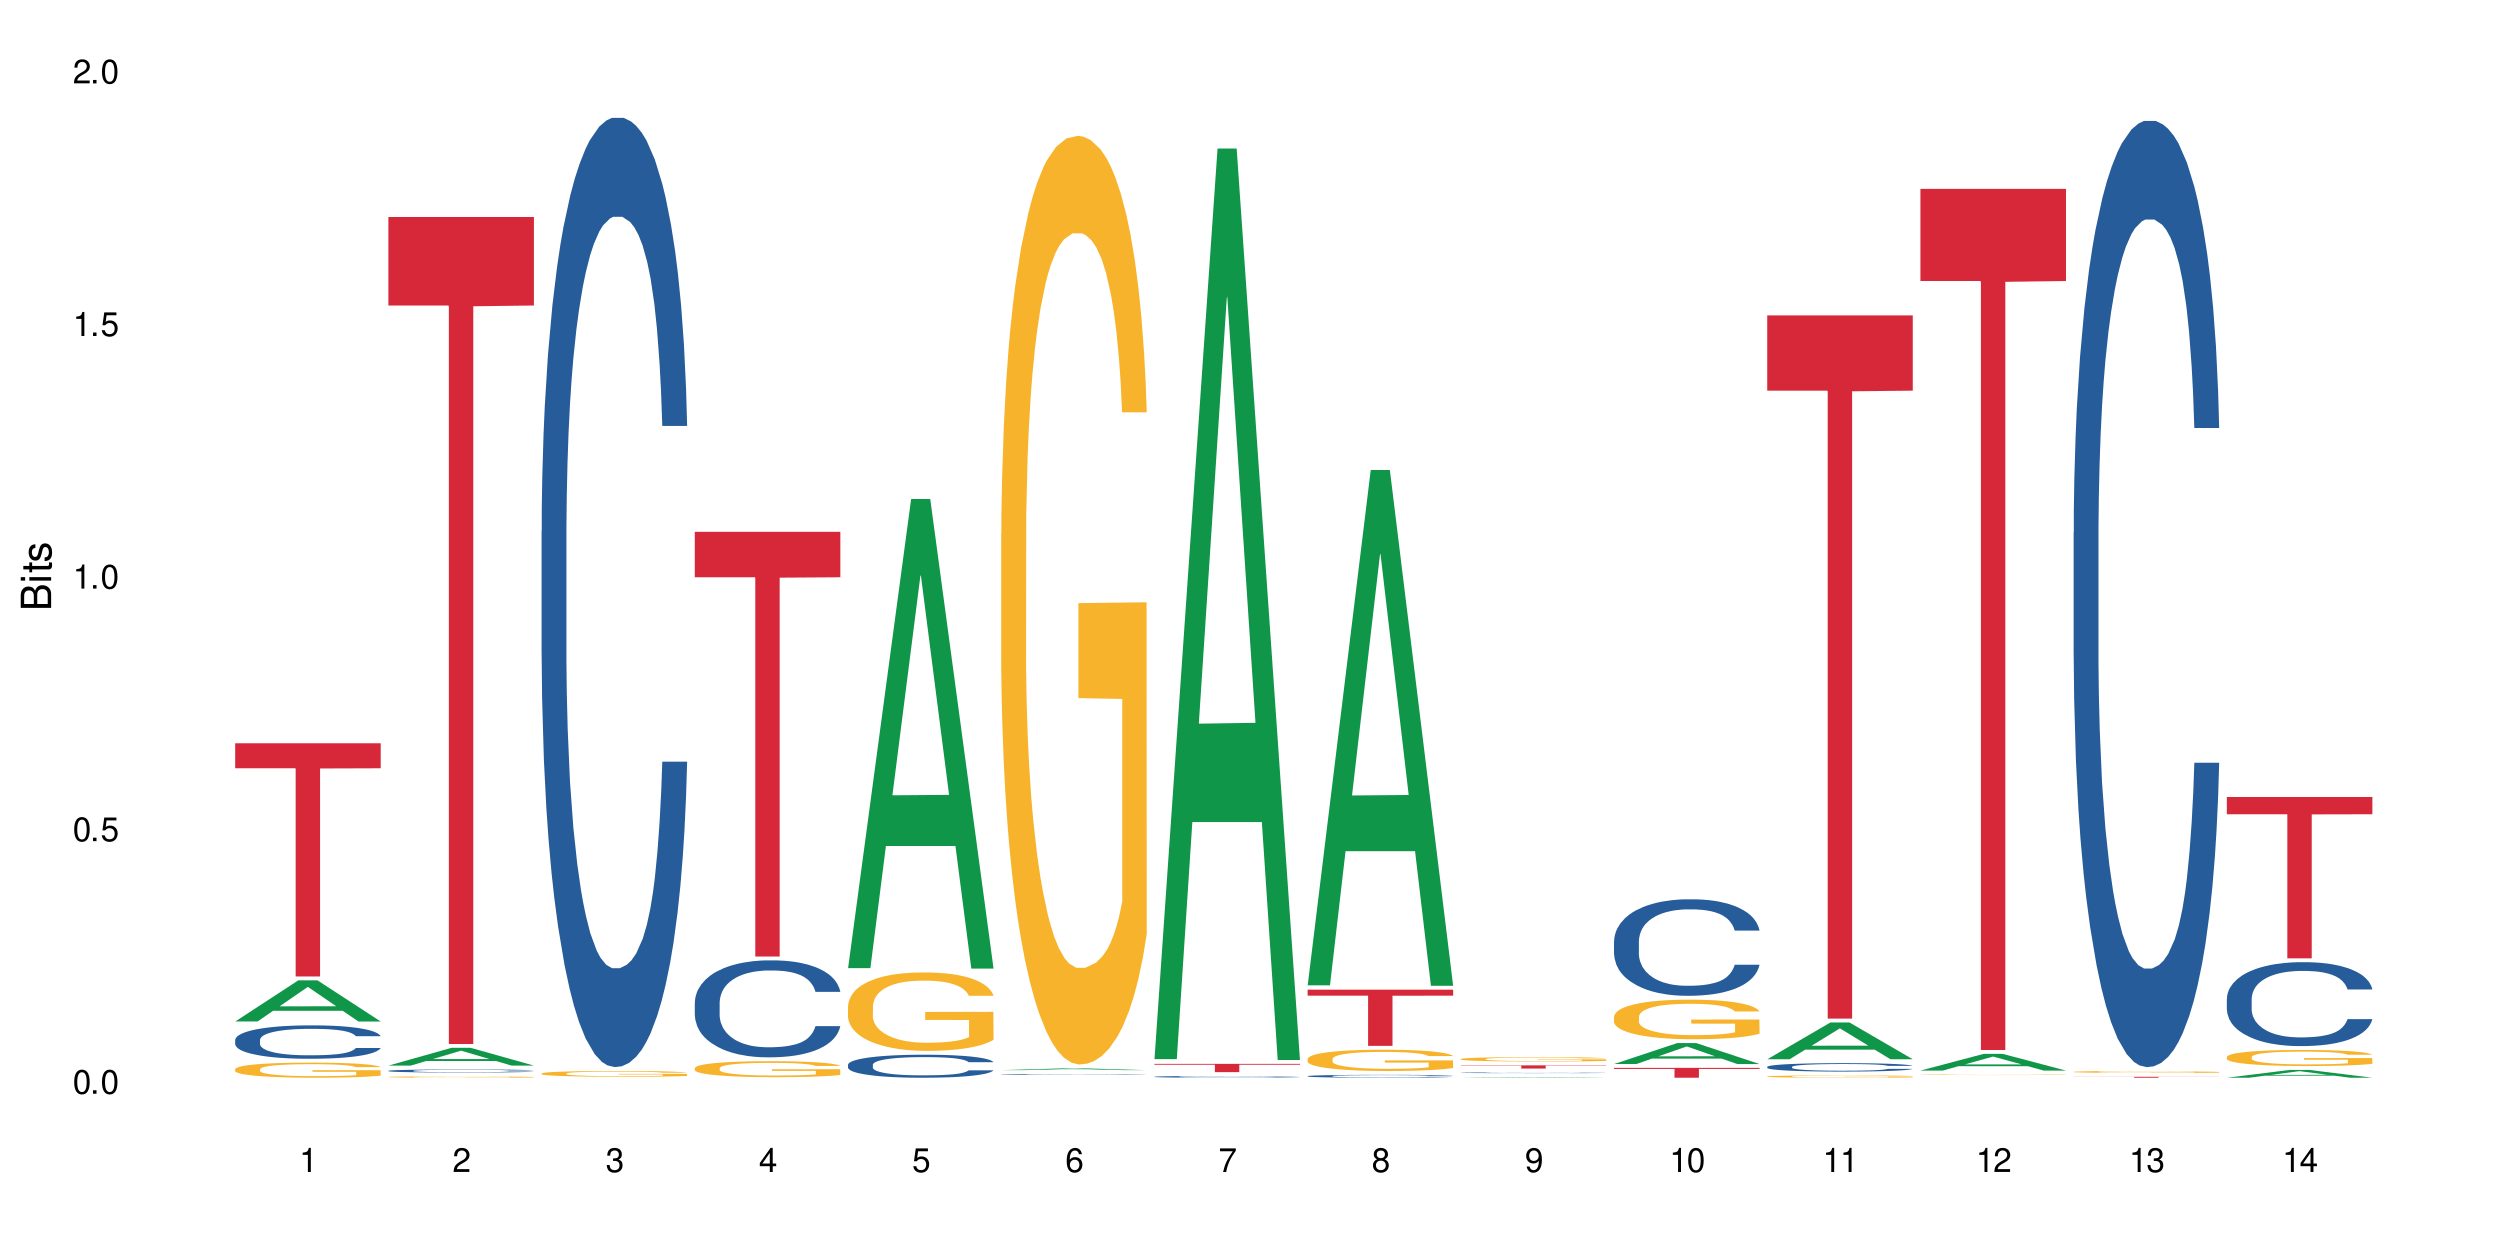 <?xml version="1.0" encoding="UTF-8"?>
<svg xmlns="http://www.w3.org/2000/svg" xmlns:xlink="http://www.w3.org/1999/xlink" width="720" height="360" viewBox="0 0 720 360">
<defs>
<g>
<g id="glyph-0-0">
</g>
<g id="glyph-0-1">
<path d="M 2.641 -6.938 C 2 -6.938 1.422 -6.656 1.078 -6.172 C 0.641 -5.562 0.406 -4.641 0.406 -3.359 C 0.406 -1.016 1.188 0.219 2.641 0.219 C 4.078 0.219 4.859 -1.016 4.859 -3.297 C 4.859 -4.641 4.656 -5.547 4.203 -6.172 C 3.844 -6.656 3.281 -6.938 2.641 -6.938 Z M 2.641 -6.188 C 3.547 -6.188 4 -5.25 4 -3.375 C 4 -1.406 3.562 -0.484 2.625 -0.484 C 1.734 -0.484 1.281 -1.438 1.281 -3.344 C 1.281 -5.25 1.734 -6.188 2.641 -6.188 Z M 2.641 -6.188 "/>
</g>
<g id="glyph-0-2">
<path d="M 1.828 -1 L 0.828 -1 L 0.828 0 L 1.828 0 Z M 1.828 -1 "/>
</g>
<g id="glyph-0-3">
<path d="M 4.562 -6.797 L 1.062 -6.797 L 0.547 -3.094 L 1.328 -3.094 C 1.719 -3.562 2.047 -3.734 2.578 -3.734 C 3.484 -3.734 4.062 -3.109 4.062 -2.094 C 4.062 -1.125 3.484 -0.531 2.578 -0.531 C 1.828 -0.531 1.375 -0.906 1.188 -1.672 L 0.328 -1.672 C 0.453 -1.109 0.547 -0.844 0.75 -0.594 C 1.125 -0.078 1.828 0.219 2.594 0.219 C 3.969 0.219 4.922 -0.781 4.922 -2.219 C 4.922 -3.562 4.031 -4.484 2.719 -4.484 C 2.25 -4.484 1.859 -4.359 1.469 -4.062 L 1.734 -5.969 L 4.562 -5.969 Z M 4.562 -6.797 "/>
</g>
<g id="glyph-0-4">
<path d="M 2.484 -4.938 L 2.484 0 L 3.328 0 L 3.328 -6.938 L 2.766 -6.938 C 2.469 -5.875 2.281 -5.734 0.984 -5.562 L 0.984 -4.938 Z M 2.484 -4.938 "/>
</g>
<g id="glyph-0-5">
<path d="M 4.859 -0.828 L 1.281 -0.828 C 1.359 -1.406 1.672 -1.781 2.5 -2.281 L 3.469 -2.828 C 4.406 -3.344 4.906 -4.062 4.906 -4.906 C 4.906 -5.484 4.672 -6.031 4.266 -6.406 C 3.859 -6.766 3.375 -6.938 2.719 -6.938 C 1.859 -6.938 1.219 -6.625 0.844 -6.031 C 0.609 -5.672 0.5 -5.234 0.484 -4.531 L 1.328 -4.531 C 1.359 -5.016 1.406 -5.281 1.531 -5.516 C 1.75 -5.938 2.188 -6.203 2.703 -6.203 C 3.469 -6.203 4.031 -5.641 4.031 -4.891 C 4.031 -4.344 3.719 -3.859 3.125 -3.516 L 2.234 -3 C 0.812 -2.172 0.406 -1.531 0.328 -0.016 L 4.859 -0.016 Z M 4.859 -0.828 "/>
</g>
<g id="glyph-0-6">
<path d="M 2.125 -3.188 L 2.578 -3.188 C 3.5 -3.188 3.984 -2.766 3.984 -1.922 C 3.984 -1.062 3.469 -0.531 2.594 -0.531 C 1.656 -0.531 1.203 -1 1.156 -2.016 L 0.312 -2.016 C 0.344 -1.453 0.438 -1.094 0.609 -0.781 C 0.953 -0.109 1.625 0.219 2.547 0.219 C 3.953 0.219 4.859 -0.625 4.859 -1.938 C 4.859 -2.828 4.516 -3.297 3.703 -3.594 C 4.344 -3.844 4.656 -4.328 4.656 -5.031 C 4.656 -6.219 3.875 -6.938 2.578 -6.938 C 1.203 -6.938 0.484 -6.172 0.453 -4.703 L 1.297 -4.703 C 1.312 -5.125 1.344 -5.359 1.453 -5.578 C 1.641 -5.969 2.062 -6.203 2.594 -6.203 C 3.344 -6.203 3.797 -5.75 3.797 -5 C 3.797 -4.516 3.609 -4.219 3.25 -4.047 C 3.016 -3.953 2.703 -3.922 2.125 -3.906 Z M 2.125 -3.188 "/>
</g>
<g id="glyph-0-7">
<path d="M 3.141 -1.672 L 3.141 0 L 3.984 0 L 3.984 -1.672 L 4.984 -1.672 L 4.984 -2.438 L 3.984 -2.438 L 3.984 -6.938 L 3.359 -6.938 L 0.266 -2.578 L 0.266 -1.672 Z M 3.141 -2.438 L 1 -2.438 L 3.141 -5.5 Z M 3.141 -2.438 "/>
</g>
<g id="glyph-0-8">
<path d="M 4.781 -5.125 C 4.609 -6.266 3.891 -6.938 2.844 -6.938 C 2.094 -6.938 1.422 -6.578 1.031 -5.953 C 0.594 -5.266 0.406 -4.422 0.406 -3.172 C 0.406 -2 0.578 -1.25 0.984 -0.641 C 1.359 -0.078 1.953 0.219 2.703 0.219 C 3.984 0.219 4.922 -0.75 4.922 -2.094 C 4.922 -3.375 4.062 -4.281 2.844 -4.281 C 2.172 -4.281 1.641 -4.031 1.281 -3.516 C 1.281 -5.234 1.828 -6.188 2.797 -6.188 C 3.391 -6.188 3.797 -5.797 3.938 -5.125 Z M 2.734 -3.531 C 3.547 -3.531 4.062 -2.953 4.062 -2.031 C 4.062 -1.156 3.484 -0.531 2.703 -0.531 C 1.922 -0.531 1.328 -1.188 1.328 -2.078 C 1.328 -2.938 1.906 -3.531 2.734 -3.531 Z M 2.734 -3.531 "/>
</g>
<g id="glyph-0-9">
<path d="M 4.984 -6.797 L 0.438 -6.797 L 0.438 -5.969 L 4.109 -5.969 C 2.5 -3.656 1.828 -2.234 1.328 0 L 2.219 0 C 2.594 -2.172 3.453 -4.047 4.984 -6.094 Z M 4.984 -6.797 "/>
</g>
<g id="glyph-0-10">
<path d="M 3.75 -3.656 C 4.469 -4.094 4.688 -4.438 4.688 -5.078 C 4.688 -6.172 3.844 -6.938 2.641 -6.938 C 1.438 -6.938 0.594 -6.172 0.594 -5.094 C 0.594 -4.438 0.812 -4.094 1.516 -3.656 C 0.734 -3.266 0.359 -2.703 0.359 -1.922 C 0.359 -0.656 1.281 0.219 2.641 0.219 C 3.984 0.219 4.922 -0.656 4.922 -1.922 C 4.922 -2.703 4.531 -3.266 3.75 -3.656 Z M 2.641 -6.188 C 3.359 -6.188 3.812 -5.75 3.812 -5.062 C 3.812 -4.406 3.344 -3.984 2.641 -3.984 C 1.922 -3.984 1.453 -4.406 1.453 -5.078 C 1.453 -5.75 1.922 -6.188 2.641 -6.188 Z M 2.641 -3.266 C 3.484 -3.266 4.062 -2.719 4.062 -1.906 C 4.062 -1.078 3.484 -0.531 2.625 -0.531 C 1.797 -0.531 1.219 -1.094 1.219 -1.906 C 1.219 -2.719 1.781 -3.266 2.641 -3.266 Z M 2.641 -3.266 "/>
</g>
<g id="glyph-0-11">
<path d="M 0.516 -1.578 C 0.672 -0.453 1.406 0.219 2.438 0.219 C 3.188 0.219 3.859 -0.141 4.266 -0.766 C 4.688 -1.453 4.891 -2.297 4.891 -3.547 C 4.891 -4.719 4.703 -5.453 4.312 -6.078 C 3.938 -6.641 3.344 -6.938 2.594 -6.938 C 1.297 -6.938 0.359 -5.969 0.359 -4.625 C 0.359 -3.344 1.234 -2.453 2.453 -2.453 C 3.094 -2.453 3.578 -2.672 4.016 -3.203 C 4 -1.484 3.469 -0.531 2.5 -0.531 C 1.906 -0.531 1.484 -0.906 1.359 -1.578 Z M 2.578 -6.203 C 3.375 -6.203 3.969 -5.531 3.969 -4.641 C 3.969 -3.797 3.391 -3.188 2.547 -3.188 C 1.734 -3.188 1.234 -3.766 1.234 -4.688 C 1.234 -5.562 1.797 -6.203 2.578 -6.203 Z M 2.578 -6.203 "/>
</g>
<g id="glyph-1-0">
</g>
<g id="glyph-1-1">
<path d="M 0 -0.953 L 0 -4.891 C 0 -5.719 -0.234 -6.344 -0.734 -6.797 C -1.188 -7.234 -1.812 -7.469 -2.5 -7.469 C -3.547 -7.469 -4.188 -7 -4.625 -5.875 C -4.984 -6.688 -5.625 -7.094 -6.531 -7.094 C -7.172 -7.094 -7.734 -6.859 -8.141 -6.391 C -8.562 -5.922 -8.75 -5.344 -8.75 -4.5 L -8.75 -0.953 Z M -4.984 -2.062 L -7.766 -2.062 L -7.766 -4.219 C -7.766 -4.844 -7.688 -5.203 -7.453 -5.5 C -7.219 -5.812 -6.859 -5.969 -6.375 -5.969 C -5.891 -5.969 -5.531 -5.812 -5.297 -5.5 C -5.062 -5.203 -4.984 -4.844 -4.984 -4.219 Z M -0.984 -2.062 L -4 -2.062 L -4 -4.781 C -4 -5.766 -3.438 -6.359 -2.484 -6.359 C -1.547 -6.359 -0.984 -5.766 -0.984 -4.781 Z M -0.984 -2.062 "/>
</g>
<g id="glyph-1-2">
<path d="M -6.281 -1.797 L -6.281 -0.797 L 0 -0.797 L 0 -1.797 Z M -8.75 -1.797 L -8.75 -0.797 L -7.484 -0.797 L -7.484 -1.797 Z M -8.75 -1.797 "/>
</g>
<g id="glyph-1-3">
<path d="M -6.281 -3.047 L -6.281 -2.016 L -8.016 -2.016 L -8.016 -1.016 L -6.281 -1.016 L -6.281 -0.172 L -5.469 -0.172 L -5.469 -1.016 L -0.719 -1.016 C -0.078 -1.016 0.281 -1.453 0.281 -2.234 C 0.281 -2.5 0.25 -2.719 0.188 -3.047 L -0.641 -3.047 C -0.609 -2.906 -0.594 -2.766 -0.594 -2.562 C -0.594 -2.141 -0.719 -2.016 -1.156 -2.016 L -5.469 -2.016 L -5.469 -3.047 Z M -6.281 -3.047 "/>
</g>
<g id="glyph-1-4">
<path d="M -4.531 -5.25 C -5.766 -5.25 -6.469 -4.422 -6.469 -2.969 C -6.469 -1.516 -5.719 -0.562 -4.547 -0.562 C -3.562 -0.562 -3.094 -1.062 -2.734 -2.562 L -2.516 -3.484 C -2.344 -4.188 -2.094 -4.469 -1.641 -4.469 C -1.047 -4.469 -0.641 -3.875 -0.641 -3 C -0.641 -2.453 -0.797 -2 -1.062 -1.75 C -1.25 -1.594 -1.422 -1.531 -1.875 -1.469 L -1.875 -0.406 C -0.422 -0.453 0.281 -1.266 0.281 -2.922 C 0.281 -4.5 -0.5 -5.516 -1.719 -5.516 C -2.656 -5.516 -3.172 -4.984 -3.469 -3.734 L -3.703 -2.766 C -3.891 -1.953 -4.156 -1.609 -4.594 -1.609 C -5.188 -1.609 -5.547 -2.125 -5.547 -2.938 C -5.547 -3.75 -5.203 -4.172 -4.531 -4.203 Z M -4.531 -5.25 "/>
</g>
</g>
</defs>
<rect x="-72" y="-36" width="864" height="432" fill="rgb(100%, 100%, 100%)" fill-opacity="1"/>
<path fill-rule="nonzero" fill="rgb(6.275%, 58.824%, 28.235%)" fill-opacity="1" d="M 67.73 294.188 L 67.777 294.176 L 85.914 282.336 L 91.422 282.336 L 109.648 294.199 L 103.242 294.199 L 98.676 291.102 L 78.656 291.102 L 74.18 294.188 L 67.73 294.188 L 80.582 289.82 L 96.84 289.809 L 88.734 284.273 L 88.645 284.266 L 88.555 284.297 L 80.539 289.809 L 80.582 289.82 Z M 67.73 294.188 "/>
<path fill-rule="nonzero" fill="rgb(14.51%, 36.078%, 60%)" fill-opacity="1" d="M 67.73 299.492 L 67.781 299.484 L 67.781 299.273 L 67.934 298.938 L 68.293 298.516 L 68.652 298.227 L 69.57 297.707 L 70.848 297.207 L 72.18 296.82 L 73.148 296.59 L 74.02 296.414 L 76.012 296.09 L 77.289 295.922 L 78.672 295.773 L 80.355 295.625 L 81.582 295.535 L 84.344 295.395 L 86.391 295.336 L 87.973 295.309 L 91.398 295.309 L 93.441 295.344 L 94.926 295.387 L 96.562 295.457 L 97.941 295.535 L 100.344 295.73 L 102.492 295.977 L 103.461 296.117 L 104.996 296.391 L 106.172 296.652 L 106.988 296.883 L 107.91 297.207 L 108.727 297.602 L 109.34 298.051 L 109.648 298.43 L 102.492 298.43 L 102.133 298.078 L 101.723 297.805 L 100.957 297.445 L 100.191 297.188 L 99.117 296.934 L 98.145 296.766 L 96.816 296.602 L 95.641 296.496 L 94.414 296.414 L 93.238 296.363 L 90.988 296.309 L 88.383 296.309 L 87.41 296.328 L 85.418 296.398 L 84.344 296.461 L 82.812 296.582 L 81.738 296.695 L 80.461 296.871 L 79.59 297.023 L 78.516 297.25 L 77.75 297.453 L 76.883 297.742 L 76.371 297.961 L 75.91 298.207 L 75.5 298.5 L 75.195 298.805 L 74.988 299.133 L 74.887 299.449 L 74.887 300.812 L 74.988 301.129 L 75.246 301.496 L 75.91 302.031 L 76.883 302.5 L 78.004 302.867 L 79.078 303.133 L 79.691 303.254 L 80.512 303.395 L 81.789 303.57 L 83.629 303.746 L 84.703 303.816 L 86.34 303.887 L 88.023 303.922 L 90.273 303.922 L 92.27 303.887 L 93.598 303.844 L 94.977 303.773 L 96.867 303.625 L 98.043 303.484 L 99.066 303.316 L 99.832 303.148 L 100.344 303.008 L 101.109 302.734 L 101.723 302.438 L 102.184 302.129 L 102.492 301.832 L 109.648 301.832 L 109.34 302.184 L 108.883 302.523 L 108.422 302.781 L 107.707 303.086 L 106.887 303.359 L 105.711 303.668 L 104.742 303.871 L 103.461 304.09 L 102.285 304.258 L 101.008 304.406 L 99.117 304.582 L 97.891 304.672 L 96.562 304.75 L 94.977 304.82 L 92.984 304.883 L 90.836 304.918 L 88.844 304.926 L 86.695 304.906 L 85.109 304.871 L 83.016 304.793 L 80.41 304.637 L 78.516 304.469 L 77.035 304.301 L 75.758 304.125 L 74.324 303.887 L 72.484 303.5 L 71.359 303.203 L 70.594 302.957 L 69.723 302.613 L 69.109 302.305 L 68.395 301.812 L 67.883 301.188 L 67.73 300.707 Z M 67.73 299.492 "/>
<path fill-rule="nonzero" fill="rgb(96.863%, 70.196%, 16.863%)" fill-opacity="1" d="M 67.73 307.898 L 67.781 307.895 L 67.781 307.816 L 67.988 307.637 L 68.496 307.391 L 69.164 307.188 L 69.879 307.027 L 70.34 306.945 L 71.105 306.824 L 71.77 306.738 L 73.457 306.559 L 75.602 306.395 L 76.777 306.32 L 78.109 306.254 L 80 306.18 L 80.867 306.148 L 83.527 306.086 L 86.543 306.047 L 89.863 306.035 L 91.398 306.039 L 93.496 306.055 L 96.355 306.098 L 97.992 306.137 L 99.27 306.18 L 100.602 306.23 L 102.234 306.309 L 103.77 306.406 L 104.996 306.5 L 106.223 306.621 L 107.246 306.746 L 108.113 306.887 L 108.883 307.051 L 109.34 307.191 L 109.648 307.332 L 102.543 307.332 L 102.133 307.191 L 101.672 307.086 L 100.906 306.953 L 100.141 306.859 L 99.375 306.781 L 97.941 306.68 L 96.715 306.613 L 95.18 306.559 L 93.699 306.523 L 92.012 306.5 L 90.988 306.492 L 88.281 306.492 L 85.828 306.52 L 84.395 306.551 L 83.375 306.582 L 81.941 306.645 L 81.074 306.691 L 80.562 306.723 L 79.027 306.844 L 78.004 306.957 L 77.445 307.031 L 76.727 307.152 L 76.215 307.258 L 75.652 307.418 L 75.348 307.535 L 74.938 307.809 L 74.887 308.523 L 75.039 308.672 L 75.348 308.836 L 75.758 308.98 L 76.371 309.129 L 76.984 309.246 L 78.059 309.402 L 78.977 309.504 L 79.691 309.57 L 81.074 309.68 L 81.637 309.715 L 82.965 309.785 L 84.344 309.84 L 86.031 309.891 L 87.309 309.914 L 89.355 309.934 L 91.961 309.934 L 95.027 309.91 L 96.969 309.879 L 98.301 309.848 L 99.168 309.816 L 100.242 309.773 L 101.008 309.734 L 101.723 309.691 L 102.594 309.625 L 102.594 308.672 L 89.969 308.668 L 89.969 308.223 L 109.598 308.219 L 109.648 309.773 L 108.574 309.883 L 107.246 309.984 L 105.969 310.062 L 104.637 310.133 L 102.746 310.207 L 101.215 310.254 L 98.863 310.312 L 96.715 310.348 L 94.465 310.371 L 92.473 310.383 L 90.121 310.387 L 88.023 310.379 L 85.777 310.355 L 83.988 310.324 L 82.352 310.281 L 80.715 310.23 L 78.672 310.148 L 77.34 310.082 L 75.961 309.996 L 74.582 309.898 L 73.355 309.789 L 72.535 309.707 L 71.719 309.609 L 70.848 309.492 L 70.031 309.355 L 69.418 309.234 L 68.855 309.094 L 68.445 308.965 L 68.039 308.785 L 67.832 308.641 L 67.73 308.52 Z M 67.73 307.898 "/>
<path fill-rule="nonzero" fill="rgb(83.922%, 15.686%, 22.353%)" fill-opacity="1" d="M 67.73 214.07 L 109.648 214.07 L 109.648 221.262 L 92.18 221.324 L 92.18 281.227 L 85.148 281.227 L 85.148 221.387 L 85.047 221.262 L 67.73 221.262 Z M 67.73 214.07 "/>
<path fill-rule="nonzero" fill="rgb(6.275%, 58.824%, 28.235%)" fill-opacity="1" d="M 111.855 306.891 L 111.898 306.887 L 130.035 301.773 L 135.543 301.773 L 153.77 306.898 L 147.367 306.898 L 142.801 305.559 L 122.781 305.559 L 118.301 306.891 L 111.855 306.891 L 124.707 305.008 L 140.961 305.004 L 132.855 302.613 L 132.766 302.605 L 132.68 302.621 L 124.66 305.004 L 124.707 305.008 Z M 111.855 306.891 "/>
<path fill-rule="nonzero" fill="rgb(14.51%, 36.078%, 60%)" fill-opacity="1" d="M 111.855 308.391 L 111.906 308.391 L 111.906 308.371 L 112.059 308.34 L 112.418 308.301 L 112.773 308.273 L 113.695 308.227 L 114.973 308.18 L 116.301 308.145 L 117.273 308.125 L 118.141 308.109 L 120.137 308.078 L 121.414 308.062 L 122.793 308.051 L 124.48 308.035 L 125.707 308.027 L 128.469 308.016 L 130.512 308.008 L 135.523 308.008 L 137.566 308.012 L 139.047 308.016 L 140.684 308.02 L 142.066 308.027 L 144.469 308.047 L 146.613 308.066 L 147.586 308.082 L 149.117 308.105 L 150.293 308.129 L 151.113 308.152 L 152.031 308.18 L 152.852 308.219 L 153.465 308.258 L 153.77 308.293 L 146.613 308.293 L 146.258 308.262 L 145.848 308.234 L 145.082 308.203 L 144.312 308.18 L 143.242 308.156 L 142.27 308.141 L 140.941 308.125 L 139.766 308.117 L 138.539 308.109 L 137.363 308.105 L 135.113 308.098 L 132.504 308.098 L 131.535 308.102 L 129.539 308.105 L 128.469 308.113 L 126.934 308.125 L 125.859 308.133 L 124.582 308.152 L 123.715 308.164 L 122.641 308.184 L 121.875 308.203 L 121.004 308.23 L 120.492 308.25 L 120.031 308.273 L 119.625 308.301 L 119.316 308.328 L 119.113 308.359 L 119.012 308.387 L 119.012 308.512 L 119.113 308.543 L 119.367 308.574 L 120.031 308.625 L 121.004 308.668 L 122.129 308.703 L 123.203 308.727 L 123.816 308.738 L 124.633 308.75 L 125.91 308.766 L 127.75 308.781 L 128.824 308.789 L 130.461 308.797 L 136.391 308.797 L 137.719 308.793 L 139.102 308.785 L 140.992 308.77 L 142.168 308.758 L 143.188 308.742 L 143.957 308.727 L 144.469 308.715 L 145.234 308.688 L 145.848 308.66 L 146.309 308.633 L 146.613 308.605 L 153.77 308.605 L 153.465 308.637 L 153.004 308.672 L 152.543 308.695 L 151.828 308.723 L 151.012 308.746 L 149.836 308.773 L 148.863 308.793 L 147.586 308.812 L 146.41 308.828 L 145.133 308.844 L 143.242 308.859 L 142.012 308.867 L 140.684 308.875 L 139.102 308.883 L 137.105 308.887 L 134.961 308.891 L 130.82 308.891 L 129.234 308.887 L 127.137 308.879 L 124.531 308.863 L 122.641 308.848 L 121.156 308.832 L 119.879 308.816 L 118.449 308.797 L 116.609 308.758 L 115.484 308.73 L 114.715 308.711 L 113.848 308.68 L 113.234 308.648 L 112.52 308.605 L 112.008 308.547 L 111.855 308.504 Z M 111.855 308.391 "/>
<path fill-rule="nonzero" fill="rgb(96.863%, 70.196%, 16.863%)" fill-opacity="1" d="M 111.855 310.164 L 111.906 310.164 L 111.906 310.16 L 112.109 310.145 L 112.621 310.121 L 113.285 310.102 L 114 310.09 L 114.461 310.082 L 115.227 310.07 L 115.891 310.062 L 117.578 310.047 L 119.727 310.031 L 120.902 310.027 L 122.23 310.02 L 124.121 310.012 L 124.992 310.012 L 127.648 310.004 L 130.664 310 L 135.523 310 L 137.617 310.004 L 140.48 310.008 L 142.117 310.012 L 143.395 310.012 L 144.723 310.02 L 146.359 310.023 L 147.891 310.035 L 149.117 310.043 L 150.348 310.051 L 151.367 310.062 L 152.238 310.074 L 153.004 310.09 L 153.465 310.102 L 153.77 310.117 L 146.664 310.117 L 146.258 310.102 L 145.797 310.094 L 145.031 310.082 L 144.262 310.074 L 143.496 310.066 L 142.066 310.059 L 140.84 310.051 L 139.305 310.047 L 137.82 310.043 L 129.949 310.043 L 128.52 310.047 L 127.496 310.051 L 126.066 310.055 L 125.195 310.059 L 124.684 310.062 L 123.152 310.074 L 122.129 310.082 L 121.566 310.09 L 120.852 310.102 L 120.34 310.109 L 119.777 310.125 L 119.469 310.133 L 119.062 310.156 L 119.012 310.223 L 119.164 310.234 L 119.469 310.25 L 119.879 310.262 L 121.105 310.285 L 122.18 310.301 L 123.102 310.309 L 123.816 310.312 L 125.195 310.324 L 125.758 310.328 L 127.086 310.332 L 128.469 310.34 L 130.152 310.344 L 131.434 310.344 L 133.477 310.348 L 136.082 310.348 L 139.152 310.344 L 141.094 310.34 L 142.422 310.34 L 143.293 310.336 L 144.363 310.332 L 145.133 310.328 L 145.848 310.324 L 146.715 310.32 L 146.715 310.234 L 134.09 310.234 L 134.09 310.195 L 153.719 310.195 L 153.77 310.332 L 152.699 310.34 L 151.367 310.352 L 150.09 310.359 L 148.762 310.363 L 146.871 310.371 L 145.336 310.375 L 142.984 310.379 L 140.84 310.383 L 138.59 310.383 L 136.594 310.387 L 132.148 310.387 L 129.898 310.383 L 128.109 310.379 L 126.473 310.379 L 124.84 310.371 L 122.793 310.363 L 121.465 310.359 L 120.082 310.352 L 118.703 310.344 L 117.477 310.332 L 116.66 310.324 L 115.84 310.316 L 114.973 310.309 L 114.152 310.297 L 113.539 310.285 L 112.98 310.273 L 112.57 310.262 L 112.16 310.246 L 111.855 310.223 Z M 111.855 310.164 "/>
<path fill-rule="nonzero" fill="rgb(83.922%, 15.686%, 22.353%)" fill-opacity="1" d="M 111.855 62.492 L 153.77 62.492 L 153.77 87.984 L 136.301 88.207 L 136.301 300.664 L 129.273 300.664 L 129.273 88.434 L 129.172 87.984 L 111.855 87.984 Z M 111.855 62.492 "/>
<path fill-rule="nonzero" fill="rgb(14.51%, 36.078%, 60%)" fill-opacity="1" d="M 155.977 152.898 L 156.027 152.648 L 156.027 146.648 L 156.18 137.152 L 156.539 125.16 L 156.898 116.914 L 157.816 102.168 L 159.094 87.926 L 160.426 76.93 L 161.395 70.434 L 162.266 65.434 L 164.258 56.188 L 165.535 51.441 L 166.918 47.191 L 168.602 42.945 L 169.828 40.445 L 172.59 36.449 L 174.637 34.699 L 176.219 33.949 L 179.645 33.949 L 181.688 34.949 L 183.172 36.199 L 184.809 38.195 L 186.188 40.445 L 188.59 45.945 L 190.738 52.941 L 191.707 56.938 L 193.242 64.688 L 194.418 72.184 L 195.234 78.68 L 196.156 87.926 L 196.973 99.172 L 197.586 111.914 L 197.895 122.66 L 190.738 122.66 L 190.379 112.664 L 189.969 104.918 L 189.203 94.672 L 188.438 87.426 L 187.363 80.18 L 186.391 75.43 L 185.062 70.684 L 183.887 67.684 L 182.66 65.434 L 181.484 63.938 L 179.234 62.438 L 176.629 62.438 L 175.656 62.938 L 173.664 64.934 L 172.59 66.684 L 171.059 70.184 L 169.984 73.434 L 168.707 78.43 L 167.836 82.68 L 166.762 89.176 L 165.996 94.922 L 165.129 103.168 L 164.617 109.418 L 164.156 116.414 L 163.746 124.66 L 163.441 133.406 L 163.234 142.652 L 163.133 151.648 L 163.133 190.383 L 163.234 199.379 L 163.492 209.871 L 164.156 225.117 L 165.129 238.359 L 166.25 248.855 L 167.324 256.352 L 167.938 259.852 L 168.758 263.848 L 170.035 268.848 L 171.875 273.844 L 172.949 275.844 L 174.582 277.844 L 176.27 278.844 L 178.52 278.844 L 180.512 277.844 L 181.844 276.594 L 183.223 274.594 L 185.113 270.348 L 186.289 266.348 L 187.312 261.602 L 188.078 256.852 L 188.59 252.855 L 189.355 245.105 L 189.969 236.609 L 190.43 227.863 L 190.738 219.367 L 197.895 219.367 L 197.586 229.363 L 197.129 239.109 L 196.668 246.355 L 195.953 255.102 L 195.133 262.848 L 193.957 271.594 L 192.988 277.344 L 191.707 283.59 L 190.531 288.34 L 189.254 292.586 L 187.363 297.586 L 186.137 300.082 L 184.809 302.332 L 183.223 304.332 L 181.23 306.082 L 179.082 307.082 L 177.09 307.328 L 174.941 306.832 L 173.355 305.832 L 171.262 303.582 L 168.652 299.082 L 166.762 294.336 L 165.281 289.586 L 164.004 284.59 L 162.57 277.844 L 160.73 266.848 L 159.605 258.352 L 158.84 251.355 L 157.969 241.609 L 157.355 232.863 L 156.641 218.867 L 156.129 201.125 L 155.977 187.383 Z M 155.977 152.898 "/>
<path fill-rule="nonzero" fill="rgb(96.863%, 70.196%, 16.863%)" fill-opacity="1" d="M 155.977 309.156 L 156.027 309.152 L 156.027 309.121 L 156.234 309.055 L 156.742 308.961 L 157.41 308.883 L 158.125 308.82 L 158.582 308.789 L 159.352 308.742 L 160.016 308.711 L 161.703 308.641 L 163.848 308.578 L 165.023 308.551 L 166.355 308.523 L 168.246 308.496 L 169.113 308.484 L 171.773 308.461 L 174.789 308.445 L 178.109 308.441 L 179.645 308.441 L 181.742 308.449 L 184.602 308.465 L 186.238 308.48 L 187.516 308.496 L 188.848 308.516 L 190.48 308.547 L 192.016 308.582 L 193.242 308.617 L 194.469 308.664 L 195.492 308.715 L 196.359 308.766 L 197.129 308.832 L 197.586 308.883 L 197.895 308.938 L 190.789 308.938 L 190.379 308.883 L 189.918 308.844 L 189.152 308.793 L 188.387 308.754 L 187.617 308.727 L 186.188 308.688 L 184.961 308.664 L 183.426 308.641 L 181.945 308.629 L 180.258 308.617 L 176.527 308.617 L 174.074 308.625 L 172.641 308.637 L 171.617 308.652 L 170.188 308.672 L 169.32 308.691 L 168.809 308.703 L 167.273 308.75 L 166.25 308.793 L 165.688 308.824 L 164.973 308.867 L 164.461 308.91 L 163.898 308.969 L 163.594 309.016 L 163.184 309.121 L 163.133 309.395 L 163.285 309.453 L 163.594 309.516 L 164.004 309.57 L 164.617 309.625 L 165.23 309.672 L 166.305 309.73 L 167.223 309.77 L 167.938 309.797 L 169.32 309.836 L 169.883 309.852 L 171.211 309.879 L 172.59 309.898 L 174.277 309.918 L 175.555 309.926 L 177.602 309.934 L 180.207 309.934 L 183.273 309.926 L 185.215 309.914 L 186.547 309.902 L 187.414 309.891 L 188.488 309.875 L 189.254 309.859 L 189.969 309.84 L 190.84 309.816 L 190.84 309.453 L 178.215 309.449 L 178.215 309.281 L 197.844 309.277 L 197.895 309.875 L 196.82 309.914 L 195.492 309.953 L 194.215 309.984 L 192.883 310.012 L 190.992 310.039 L 189.461 310.059 L 187.109 310.078 L 184.961 310.094 L 182.711 310.102 L 180.719 310.105 L 178.367 310.109 L 176.27 310.105 L 174.023 310.098 L 172.234 310.082 L 170.598 310.07 L 168.961 310.051 L 166.918 310.016 L 165.586 309.992 L 164.207 309.961 L 162.828 309.922 L 161.602 309.879 L 160.781 309.848 L 159.965 309.812 L 159.094 309.766 L 158.277 309.715 L 157.664 309.668 L 157.102 309.613 L 156.691 309.562 L 156.285 309.496 L 156.078 309.441 L 155.977 309.391 Z M 155.977 309.156 "/>
<path fill-rule="nonzero" fill="rgb(14.51%, 36.078%, 60%)" fill-opacity="1" d="M 200.102 288.742 L 200.152 288.719 L 200.152 288.105 L 200.305 287.133 L 200.664 285.91 L 201.02 285.066 L 201.941 283.562 L 203.219 282.105 L 204.547 280.984 L 205.52 280.32 L 206.387 279.809 L 208.383 278.863 L 209.66 278.379 L 211.039 277.945 L 212.727 277.512 L 213.953 277.258 L 216.715 276.848 L 218.758 276.668 L 220.344 276.594 L 223.77 276.594 L 225.812 276.695 L 227.293 276.824 L 228.93 277.027 L 230.312 277.258 L 232.715 277.816 L 234.859 278.531 L 235.832 278.941 L 237.363 279.734 L 238.539 280.5 L 239.359 281.16 L 240.277 282.105 L 241.098 283.254 L 241.711 284.555 L 242.016 285.652 L 234.859 285.652 L 234.504 284.633 L 234.094 283.84 L 233.328 282.797 L 232.559 282.055 L 231.488 281.316 L 230.516 280.828 L 229.188 280.344 L 228.012 280.039 L 226.785 279.809 L 225.609 279.656 L 223.359 279.504 L 220.75 279.504 L 219.781 279.555 L 217.785 279.758 L 216.715 279.938 L 215.18 280.293 L 214.105 280.625 L 212.828 281.137 L 211.961 281.57 L 210.887 282.234 L 210.117 282.82 L 209.25 283.664 L 208.738 284.301 L 208.277 285.016 L 207.871 285.859 L 207.562 286.75 L 207.359 287.695 L 207.258 288.613 L 207.258 292.57 L 207.359 293.488 L 207.613 294.562 L 208.277 296.117 L 209.25 297.473 L 210.375 298.543 L 211.449 299.309 L 212.062 299.668 L 212.879 300.074 L 214.156 300.586 L 215.996 301.098 L 217.07 301.301 L 218.707 301.504 L 220.395 301.605 L 222.645 301.605 L 224.637 301.504 L 225.965 301.375 L 227.348 301.172 L 229.238 300.738 L 230.414 300.332 L 231.434 299.844 L 232.203 299.359 L 232.715 298.953 L 233.48 298.16 L 234.094 297.293 L 234.555 296.398 L 234.859 295.531 L 242.016 295.531 L 241.711 296.551 L 241.25 297.547 L 240.789 298.289 L 240.074 299.18 L 239.258 299.973 L 238.082 300.867 L 237.109 301.453 L 235.832 302.09 L 234.656 302.578 L 233.379 303.012 L 231.488 303.52 L 230.258 303.777 L 228.93 304.004 L 227.348 304.211 L 225.352 304.387 L 223.207 304.492 L 221.211 304.516 L 219.066 304.465 L 217.48 304.363 L 215.383 304.133 L 212.777 303.672 L 210.887 303.188 L 209.402 302.703 L 208.125 302.195 L 206.695 301.504 L 204.855 300.383 L 203.73 299.512 L 202.961 298.797 L 202.094 297.805 L 201.48 296.91 L 200.766 295.48 L 200.254 293.668 L 200.102 292.266 Z M 200.102 288.742 "/>
<path fill-rule="nonzero" fill="rgb(96.863%, 70.196%, 16.863%)" fill-opacity="1" d="M 200.102 307.598 L 200.152 307.594 L 200.152 307.508 L 200.355 307.32 L 200.867 307.059 L 201.531 306.844 L 202.246 306.676 L 202.707 306.59 L 203.473 306.461 L 204.137 306.371 L 205.824 306.18 L 207.973 306.004 L 209.148 305.93 L 210.477 305.855 L 212.367 305.777 L 213.238 305.75 L 215.895 305.68 L 218.91 305.641 L 222.234 305.625 L 223.77 305.629 L 225.863 305.648 L 228.727 305.695 L 230.363 305.734 L 231.641 305.777 L 232.969 305.832 L 234.605 305.918 L 236.137 306.016 L 237.363 306.117 L 238.594 306.242 L 239.613 306.379 L 240.484 306.527 L 241.25 306.703 L 241.711 306.848 L 242.016 306.996 L 234.91 306.996 L 234.504 306.848 L 234.043 306.734 L 233.277 306.598 L 232.508 306.496 L 231.742 306.418 L 230.312 306.309 L 229.082 306.238 L 227.551 306.18 L 226.066 306.145 L 224.383 306.117 L 223.359 306.109 L 220.648 306.109 L 218.195 306.141 L 216.766 306.172 L 215.742 306.207 L 214.312 306.27 L 213.441 306.32 L 212.93 306.352 L 211.398 306.484 L 210.375 306.602 L 209.812 306.68 L 209.098 306.809 L 208.586 306.922 L 208.023 307.09 L 207.715 307.215 L 207.309 307.5 L 207.258 308.258 L 207.41 308.418 L 207.715 308.59 L 208.125 308.738 L 208.738 308.898 L 209.352 309.023 L 210.426 309.184 L 211.348 309.293 L 212.062 309.367 L 213.441 309.48 L 214.004 309.516 L 215.332 309.594 L 216.715 309.652 L 218.398 309.703 L 219.68 309.727 L 221.723 309.75 L 224.328 309.75 L 227.398 309.723 L 229.34 309.691 L 230.668 309.656 L 231.539 309.625 L 232.609 309.582 L 233.379 309.539 L 234.094 309.492 L 234.961 309.422 L 234.961 308.418 L 222.336 308.414 L 222.336 307.941 L 241.965 307.938 L 242.016 309.582 L 240.941 309.695 L 239.613 309.805 L 238.336 309.887 L 237.008 309.957 L 235.117 310.039 L 233.582 310.09 L 231.23 310.148 L 229.082 310.184 L 226.836 310.211 L 224.84 310.223 L 222.488 310.227 L 220.395 310.219 L 218.145 310.195 L 216.355 310.16 L 214.719 310.117 L 213.082 310.062 L 211.039 309.977 L 209.711 309.902 L 208.328 309.816 L 206.949 309.711 L 205.723 309.598 L 204.906 309.508 L 204.086 309.406 L 203.219 309.281 L 202.398 309.141 L 201.785 309.008 L 201.223 308.863 L 200.816 308.723 L 200.406 308.535 L 200.203 308.383 L 200.102 308.254 Z M 200.102 307.598 "/>
<path fill-rule="nonzero" fill="rgb(83.922%, 15.686%, 22.353%)" fill-opacity="1" d="M 200.102 153.164 L 242.016 153.164 L 242.016 166.254 L 224.547 166.371 L 224.547 275.484 L 217.52 275.484 L 217.52 166.484 L 217.418 166.254 L 200.102 166.254 Z M 200.102 153.164 "/>
<path fill-rule="nonzero" fill="rgb(6.275%, 58.824%, 28.235%)" fill-opacity="1" d="M 244.223 278.82 L 244.27 278.695 L 262.406 143.715 L 267.914 143.715 L 286.141 278.949 L 279.734 278.949 L 275.168 243.648 L 255.148 243.648 L 250.672 278.82 L 244.223 278.82 L 257.074 229.047 L 273.332 228.918 L 265.227 165.812 L 265.137 165.684 L 265.047 166.066 L 257.031 228.918 L 257.074 229.047 Z M 244.223 278.82 "/>
<path fill-rule="nonzero" fill="rgb(14.51%, 36.078%, 60%)" fill-opacity="1" d="M 244.223 306.645 L 244.273 306.637 L 244.273 306.492 L 244.426 306.262 L 244.785 305.973 L 245.145 305.773 L 246.062 305.414 L 247.34 305.07 L 248.672 304.805 L 249.641 304.648 L 250.512 304.527 L 252.504 304.301 L 253.781 304.188 L 255.164 304.082 L 256.848 303.98 L 258.074 303.922 L 260.836 303.824 L 262.883 303.781 L 264.465 303.762 L 267.891 303.762 L 269.934 303.789 L 271.418 303.816 L 273.055 303.867 L 274.434 303.922 L 276.836 304.055 L 278.984 304.223 L 279.953 304.32 L 281.488 304.508 L 282.664 304.688 L 283.48 304.848 L 284.402 305.07 L 285.219 305.344 L 285.832 305.652 L 286.141 305.914 L 278.984 305.914 L 278.625 305.672 L 278.215 305.48 L 277.449 305.234 L 276.684 305.059 L 275.609 304.883 L 274.637 304.77 L 273.309 304.652 L 272.133 304.582 L 270.906 304.527 L 269.73 304.488 L 267.48 304.453 L 264.875 304.453 L 263.902 304.465 L 261.91 304.516 L 260.836 304.555 L 259.305 304.641 L 258.23 304.719 L 256.953 304.84 L 256.082 304.945 L 255.008 305.102 L 254.242 305.238 L 253.371 305.441 L 252.863 305.59 L 252.402 305.762 L 251.992 305.961 L 251.688 306.172 L 251.48 306.398 L 251.379 306.613 L 251.379 307.555 L 251.48 307.77 L 251.738 308.023 L 252.402 308.395 L 253.371 308.715 L 254.496 308.969 L 255.57 309.152 L 256.184 309.234 L 257.004 309.332 L 258.281 309.453 L 260.121 309.574 L 261.195 309.625 L 262.828 309.672 L 264.516 309.695 L 266.766 309.695 L 268.758 309.672 L 270.09 309.641 L 271.469 309.594 L 273.359 309.488 L 274.535 309.395 L 275.559 309.277 L 276.324 309.164 L 276.836 309.066 L 277.602 308.879 L 278.215 308.672 L 278.676 308.461 L 278.984 308.254 L 286.141 308.254 L 285.832 308.496 L 285.371 308.734 L 284.914 308.91 L 284.195 309.121 L 283.379 309.309 L 282.203 309.52 L 281.23 309.66 L 279.953 309.812 L 278.777 309.926 L 277.5 310.027 L 275.609 310.148 L 274.383 310.211 L 273.055 310.266 L 271.469 310.312 L 269.477 310.355 L 267.328 310.379 L 265.336 310.387 L 263.188 310.375 L 261.602 310.352 L 259.508 310.297 L 256.898 310.188 L 255.008 310.07 L 253.527 309.957 L 252.25 309.836 L 250.816 309.672 L 248.977 309.406 L 247.852 309.199 L 247.086 309.031 L 246.215 308.793 L 245.602 308.582 L 244.887 308.242 L 244.375 307.812 L 244.223 307.48 Z M 244.223 306.645 "/>
<path fill-rule="nonzero" fill="rgb(96.863%, 70.196%, 16.863%)" fill-opacity="1" d="M 244.223 289.734 L 244.273 289.715 L 244.273 289.301 L 244.477 288.375 L 244.988 287.094 L 245.652 286.043 L 246.371 285.219 L 246.828 284.785 L 247.598 284.164 L 248.262 283.711 L 249.949 282.781 L 252.094 281.914 L 253.27 281.543 L 254.602 281.195 L 256.492 280.801 L 257.359 280.656 L 260.02 280.328 L 263.035 280.121 L 266.355 280.059 L 267.891 280.078 L 269.988 280.16 L 272.848 280.391 L 274.484 280.594 L 275.762 280.801 L 277.094 281.07 L 278.727 281.48 L 280.262 281.977 L 281.488 282.473 L 282.715 283.094 L 283.738 283.754 L 284.605 284.473 L 285.371 285.34 L 285.832 286.062 L 286.141 286.785 L 279.035 286.785 L 278.625 286.062 L 278.164 285.508 L 277.398 284.824 L 276.633 284.328 L 275.863 283.938 L 274.434 283.402 L 273.207 283.07 L 271.672 282.781 L 270.191 282.598 L 268.504 282.473 L 267.48 282.43 L 264.773 282.43 L 262.32 282.574 L 260.887 282.742 L 259.863 282.906 L 258.434 283.215 L 257.566 283.465 L 257.055 283.629 L 255.52 284.27 L 254.496 284.848 L 253.934 285.238 L 253.219 285.855 L 252.707 286.414 L 252.145 287.238 L 251.84 287.859 L 251.43 289.262 L 251.379 292.977 L 251.531 293.758 L 251.84 294.605 L 252.25 295.348 L 252.863 296.133 L 253.477 296.73 L 254.547 297.535 L 255.469 298.07 L 256.184 298.422 L 257.566 298.98 L 258.129 299.164 L 259.457 299.535 L 260.836 299.824 L 262.523 300.074 L 263.801 300.199 L 265.848 300.301 L 268.453 300.301 L 271.52 300.176 L 273.461 300.012 L 274.793 299.848 L 275.66 299.703 L 276.734 299.477 L 277.5 299.27 L 278.215 299.043 L 279.086 298.691 L 279.086 293.758 L 266.461 293.738 L 266.461 291.43 L 286.09 291.406 L 286.141 299.477 L 285.066 300.031 L 283.738 300.57 L 282.461 300.98 L 281.129 301.332 L 279.238 301.723 L 277.707 301.973 L 275.355 302.262 L 273.207 302.445 L 270.957 302.57 L 268.965 302.633 L 266.613 302.652 L 264.516 302.613 L 262.27 302.488 L 260.477 302.324 L 258.844 302.117 L 257.207 301.848 L 255.164 301.414 L 253.832 301.062 L 252.453 300.629 L 251.074 300.113 L 249.848 299.559 L 249.027 299.125 L 248.211 298.629 L 247.34 298.012 L 246.523 297.309 L 245.91 296.668 L 245.348 295.945 L 244.938 295.266 L 244.531 294.336 L 244.324 293.594 L 244.223 292.953 Z M 244.223 289.734 "/>
<path fill-rule="nonzero" fill="rgb(6.275%, 58.824%, 28.235%)" fill-opacity="1" d="M 288.348 308.203 L 288.391 308.203 L 306.527 307.68 L 312.035 307.68 L 330.262 308.203 L 323.859 308.203 L 319.289 308.066 L 299.273 308.066 L 294.793 308.203 L 288.348 308.203 L 301.199 308.012 L 317.453 308.012 L 309.348 307.766 L 309.172 307.766 L 301.152 308.012 L 301.199 308.012 Z M 288.348 308.203 "/>
<path fill-rule="nonzero" fill="rgb(14.51%, 36.078%, 60%)" fill-opacity="1" d="M 288.348 309.426 L 288.398 309.426 L 288.398 309.418 L 288.551 309.41 L 288.906 309.398 L 289.266 309.391 L 290.188 309.379 L 291.465 309.363 L 292.793 309.355 L 293.766 309.348 L 294.633 309.344 L 296.629 309.336 L 297.906 309.332 L 299.285 309.328 L 300.973 309.324 L 302.199 309.32 L 304.961 309.316 L 315.539 309.316 L 317.176 309.32 L 318.559 309.32 L 320.961 309.328 L 323.105 309.332 L 324.078 309.336 L 325.609 309.344 L 326.785 309.352 L 327.605 309.355 L 328.523 309.363 L 329.344 309.375 L 329.957 309.387 L 330.262 309.398 L 323.105 309.398 L 322.75 309.387 L 322.34 309.379 L 321.574 309.371 L 320.805 309.363 L 319.73 309.359 L 318.762 309.355 L 317.434 309.348 L 316.258 309.348 L 315.031 309.344 L 313.855 309.344 L 311.605 309.34 L 308.996 309.34 L 308.027 309.344 L 304.961 309.344 L 303.426 309.348 L 302.352 309.352 L 301.074 309.355 L 300.207 309.359 L 299.133 309.367 L 298.363 309.371 L 297.496 309.379 L 296.984 309.387 L 296.523 309.391 L 296.117 309.398 L 295.809 309.406 L 295.605 309.414 L 295.504 309.426 L 295.504 309.461 L 295.605 309.469 L 295.859 309.477 L 296.523 309.492 L 297.496 309.504 L 298.621 309.516 L 299.695 309.52 L 300.309 309.523 L 301.125 309.527 L 302.402 309.531 L 304.242 309.539 L 306.953 309.539 L 308.641 309.543 L 310.891 309.543 L 312.883 309.539 L 315.594 309.539 L 317.484 309.535 L 318.66 309.531 L 319.68 309.527 L 320.449 309.52 L 320.961 309.52 L 321.727 309.512 L 322.34 309.504 L 322.801 309.496 L 323.105 309.488 L 330.262 309.488 L 329.957 309.496 L 329.035 309.512 L 328.32 309.52 L 327.504 309.527 L 326.328 309.535 L 325.355 309.539 L 324.078 309.547 L 322.902 309.551 L 321.625 309.555 L 319.73 309.559 L 318.504 309.562 L 317.176 309.562 L 315.594 309.566 L 303.629 309.566 L 301.023 309.562 L 299.133 309.555 L 297.648 309.551 L 296.371 309.547 L 294.941 309.539 L 293.102 309.531 L 291.977 309.523 L 291.207 309.516 L 290.34 309.508 L 289.727 309.5 L 289.012 309.484 L 288.5 309.469 L 288.348 309.457 Z M 288.348 309.426 "/>
<path fill-rule="nonzero" fill="rgb(96.863%, 70.196%, 16.863%)" fill-opacity="1" d="M 288.348 153.672 L 288.398 153.426 L 288.398 148.543 L 288.602 137.551 L 289.113 122.406 L 289.777 109.953 L 290.492 100.184 L 290.953 95.051 L 291.719 87.727 L 292.383 82.352 L 294.07 71.359 L 296.219 61.102 L 297.395 56.707 L 298.723 52.555 L 300.613 47.914 L 301.484 46.203 L 304.141 42.297 L 307.156 39.852 L 310.48 39.121 L 312.012 39.363 L 314.109 40.34 L 316.973 43.027 L 318.609 45.473 L 319.887 47.914 L 321.215 51.09 L 322.852 55.973 L 324.383 61.836 L 325.609 67.695 L 326.836 75.023 L 327.859 82.84 L 328.73 91.391 L 329.496 101.648 L 329.957 110.195 L 330.262 118.746 L 323.156 118.746 L 322.75 110.195 L 322.289 103.602 L 321.523 95.543 L 320.754 89.68 L 319.988 85.039 L 318.559 78.688 L 317.328 74.781 L 315.797 71.359 L 314.312 69.164 L 312.629 67.695 L 311.605 67.207 L 308.895 67.207 L 306.441 68.918 L 305.012 70.871 L 303.988 72.828 L 302.559 76.488 L 301.688 79.422 L 301.176 81.375 L 299.645 88.945 L 298.621 95.785 L 298.059 100.426 L 297.344 107.754 L 296.832 114.348 L 296.27 124.117 L 295.961 131.445 L 295.555 148.055 L 295.504 192.02 L 295.656 201.301 L 295.961 211.312 L 296.371 220.105 L 296.984 229.387 L 297.598 236.469 L 298.672 245.996 L 299.594 252.348 L 300.309 256.5 L 301.688 263.094 L 302.25 265.293 L 303.578 269.688 L 304.961 273.109 L 306.645 276.039 L 307.926 277.504 L 309.969 278.727 L 312.574 278.727 L 315.645 277.258 L 317.586 275.305 L 318.914 273.352 L 319.785 271.641 L 320.855 268.957 L 321.625 266.512 L 322.34 263.824 L 323.207 259.676 L 323.207 201.301 L 310.582 201.055 L 310.582 173.699 L 330.211 173.457 L 330.262 268.957 L 329.188 275.551 L 327.859 281.898 L 326.582 286.785 L 325.254 290.938 L 323.363 295.578 L 321.828 298.508 L 319.477 301.93 L 317.328 304.125 L 315.082 305.594 L 313.086 306.324 L 310.734 306.57 L 308.641 306.082 L 306.391 304.613 L 304.602 302.66 L 302.965 300.219 L 301.328 297.043 L 299.285 291.914 L 297.957 287.762 L 296.574 282.633 L 295.195 276.527 L 293.969 269.934 L 293.152 264.805 L 292.332 258.941 L 291.465 251.613 L 290.645 243.309 L 290.031 235.738 L 289.469 227.188 L 289.062 219.129 L 288.652 208.137 L 288.449 199.344 L 288.348 191.773 Z M 288.348 153.672 "/>
<path fill-rule="nonzero" fill="rgb(6.275%, 58.824%, 28.235%)" fill-opacity="1" d="M 332.469 305.027 L 332.512 304.781 L 350.652 42.785 L 356.16 42.785 L 374.387 305.277 L 367.98 305.277 L 363.414 236.758 L 343.395 236.758 L 338.918 305.027 L 332.469 305.027 L 345.32 208.414 L 361.578 208.168 L 353.473 85.672 L 353.383 85.426 L 353.293 86.164 L 345.277 208.168 L 345.32 208.414 Z M 332.469 305.027 "/>
<path fill-rule="nonzero" fill="rgb(14.51%, 36.078%, 60%)" fill-opacity="1" d="M 332.469 310.102 L 332.52 310.102 L 332.52 310.09 L 332.672 310.074 L 333.031 310.051 L 333.391 310.035 L 334.309 310.008 L 335.586 309.98 L 336.918 309.961 L 337.887 309.949 L 338.758 309.941 L 340.75 309.922 L 342.027 309.914 L 343.406 309.906 L 345.094 309.898 L 346.32 309.895 L 349.082 309.887 L 351.129 309.883 L 358.18 309.883 L 359.664 309.887 L 361.301 309.891 L 362.68 309.895 L 365.082 309.906 L 367.23 309.918 L 368.199 309.926 L 369.734 309.938 L 370.91 309.953 L 371.727 309.965 L 372.648 309.98 L 373.465 310.004 L 374.078 310.027 L 374.387 310.047 L 367.23 310.047 L 366.871 310.027 L 366.461 310.012 L 364.93 309.98 L 363.855 309.969 L 362.883 309.957 L 361.555 309.949 L 360.379 309.945 L 359.152 309.941 L 357.977 309.938 L 355.727 309.934 L 353.121 309.934 L 352.148 309.938 L 350.156 309.941 L 349.082 309.941 L 347.547 309.949 L 346.477 309.957 L 345.199 309.965 L 344.328 309.973 L 343.254 309.984 L 342.488 309.996 L 341.617 310.012 L 341.109 310.023 L 340.648 310.035 L 340.238 310.051 L 339.934 310.066 L 339.727 310.082 L 339.625 310.098 L 339.625 310.172 L 339.727 310.188 L 339.984 310.207 L 340.648 310.234 L 341.617 310.258 L 342.742 310.277 L 343.816 310.293 L 344.43 310.297 L 345.25 310.305 L 346.527 310.316 L 348.367 310.324 L 349.441 310.328 L 351.074 310.332 L 357.004 310.332 L 358.336 310.328 L 359.715 310.324 L 361.605 310.316 L 362.781 310.312 L 363.805 310.301 L 364.57 310.293 L 365.082 310.285 L 365.848 310.273 L 366.461 310.254 L 366.922 310.238 L 367.23 310.223 L 374.387 310.223 L 374.078 310.242 L 373.617 310.262 L 373.16 310.273 L 372.441 310.289 L 371.625 310.305 L 370.449 310.32 L 369.477 310.332 L 368.199 310.344 L 367.023 310.352 L 365.746 310.359 L 363.855 310.367 L 362.629 310.371 L 361.301 310.375 L 359.715 310.379 L 357.723 310.383 L 355.574 310.387 L 351.434 310.387 L 349.848 310.383 L 347.754 310.379 L 345.145 310.371 L 343.254 310.363 L 341.773 310.352 L 340.496 310.344 L 339.062 310.332 L 337.223 310.312 L 336.098 310.297 L 335.332 310.281 L 334.461 310.266 L 333.848 310.25 L 333.133 310.223 L 332.621 310.191 L 332.469 310.164 Z M 332.469 310.102 "/>
<path fill-rule="nonzero" fill="rgb(83.922%, 15.686%, 22.353%)" fill-opacity="1" d="M 332.469 306.387 L 374.387 306.387 L 374.387 306.641 L 356.918 306.645 L 356.918 308.773 L 349.887 308.773 L 349.887 306.645 L 349.785 306.641 L 332.469 306.641 Z M 332.469 306.387 "/>
<path fill-rule="nonzero" fill="rgb(6.275%, 58.824%, 28.235%)" fill-opacity="1" d="M 376.594 283.773 L 376.637 283.633 L 394.773 135.359 L 400.281 135.359 L 418.508 283.914 L 412.105 283.914 L 407.535 245.137 L 387.52 245.137 L 383.039 283.773 L 376.594 283.773 L 389.445 229.094 L 405.699 228.957 L 397.594 159.629 L 397.504 159.492 L 397.414 159.91 L 389.398 228.957 L 389.445 229.094 Z M 376.594 283.773 "/>
<path fill-rule="nonzero" fill="rgb(14.51%, 36.078%, 60%)" fill-opacity="1" d="M 376.594 309.918 L 376.645 309.914 L 376.645 309.898 L 376.797 309.867 L 377.152 309.832 L 377.512 309.809 L 378.434 309.762 L 379.711 309.719 L 381.039 309.688 L 382.012 309.664 L 382.879 309.652 L 384.871 309.621 L 386.152 309.609 L 387.531 309.594 L 389.219 309.582 L 390.445 309.574 L 393.207 309.562 L 395.25 309.559 L 396.836 309.555 L 400.258 309.555 L 402.305 309.559 L 403.785 309.562 L 405.422 309.566 L 406.801 309.574 L 409.207 309.59 L 411.352 309.613 L 412.324 309.625 L 413.855 309.648 L 415.031 309.672 L 415.852 309.691 L 416.77 309.719 L 417.59 309.754 L 418.203 309.793 L 418.508 309.824 L 411.352 309.824 L 410.996 309.793 L 410.586 309.77 L 409.82 309.738 L 409.051 309.719 L 407.977 309.695 L 407.008 309.68 L 405.68 309.668 L 404.504 309.656 L 403.277 309.652 L 402.102 309.645 L 399.852 309.641 L 397.242 309.641 L 396.273 309.645 L 394.277 309.648 L 393.207 309.656 L 391.672 309.664 L 390.598 309.676 L 389.32 309.691 L 388.453 309.703 L 387.379 309.723 L 386.609 309.742 L 385.742 309.766 L 385.23 309.785 L 384.77 309.805 L 384.363 309.832 L 384.055 309.855 L 383.852 309.887 L 383.75 309.914 L 383.75 310.031 L 383.852 310.059 L 384.105 310.09 L 384.77 310.137 L 385.742 310.176 L 386.867 310.207 L 387.941 310.23 L 388.555 310.242 L 389.371 310.254 L 390.648 310.27 L 392.488 310.285 L 393.562 310.289 L 395.199 310.297 L 396.887 310.301 L 399.137 310.301 L 401.129 310.297 L 402.457 310.293 L 403.836 310.285 L 405.73 310.273 L 406.906 310.262 L 407.926 310.246 L 408.695 310.234 L 409.207 310.219 L 409.973 310.195 L 410.586 310.172 L 411.047 310.145 L 411.352 310.117 L 418.508 310.117 L 418.203 310.148 L 417.742 310.18 L 417.281 310.199 L 416.566 310.227 L 415.75 310.25 L 414.574 310.277 L 413.602 310.297 L 412.324 310.312 L 411.148 310.328 L 409.871 310.34 L 407.977 310.355 L 406.75 310.363 L 405.422 310.371 L 403.836 310.379 L 401.844 310.383 L 399.695 310.387 L 397.703 310.387 L 395.559 310.383 L 393.973 310.383 L 391.875 310.375 L 389.27 310.359 L 387.379 310.348 L 385.895 310.332 L 384.617 310.316 L 383.188 310.297 L 381.348 310.262 L 380.223 310.238 L 379.453 310.215 L 378.586 310.188 L 377.973 310.16 L 377.258 310.117 L 376.746 310.062 L 376.594 310.02 Z M 376.594 309.918 "/>
<path fill-rule="nonzero" fill="rgb(96.863%, 70.196%, 16.863%)" fill-opacity="1" d="M 376.594 304.941 L 376.645 304.938 L 376.645 304.824 L 376.848 304.574 L 377.359 304.227 L 378.023 303.941 L 378.738 303.719 L 379.199 303.602 L 379.965 303.434 L 380.629 303.309 L 382.316 303.059 L 384.465 302.824 L 385.641 302.723 L 386.969 302.625 L 388.859 302.52 L 389.73 302.48 L 392.387 302.391 L 395.402 302.336 L 398.727 302.32 L 400.258 302.324 L 402.355 302.348 L 405.219 302.41 L 406.855 302.465 L 408.133 302.52 L 409.461 302.594 L 411.098 302.703 L 412.629 302.84 L 413.855 302.973 L 415.082 303.141 L 416.105 303.32 L 416.977 303.516 L 417.742 303.75 L 418.203 303.945 L 418.508 304.145 L 411.402 304.145 L 410.996 303.945 L 410.535 303.797 L 409.766 303.609 L 409 303.477 L 408.234 303.371 L 406.801 303.227 L 405.574 303.137 L 404.043 303.059 L 402.559 303.008 L 400.871 302.973 L 399.852 302.961 L 397.141 302.961 L 394.688 303 L 393.258 303.047 L 392.234 303.09 L 390.801 303.176 L 389.934 303.242 L 389.422 303.285 L 387.891 303.461 L 386.867 303.617 L 386.305 303.723 L 385.59 303.891 L 385.078 304.043 L 384.516 304.266 L 384.207 304.434 L 383.801 304.812 L 383.75 305.82 L 383.902 306.035 L 384.207 306.262 L 384.617 306.465 L 385.23 306.676 L 385.844 306.84 L 386.918 307.059 L 387.836 307.203 L 388.555 307.297 L 389.934 307.449 L 390.496 307.5 L 391.824 307.602 L 393.207 307.68 L 394.891 307.746 L 396.172 307.777 L 398.215 307.809 L 400.82 307.809 L 403.891 307.773 L 405.832 307.73 L 407.16 307.684 L 408.031 307.645 L 409.102 307.582 L 409.871 307.527 L 410.586 307.465 L 411.453 307.371 L 411.453 306.035 L 398.828 306.027 L 398.828 305.402 L 418.457 305.395 L 418.508 307.582 L 417.434 307.734 L 416.105 307.879 L 414.828 307.992 L 413.5 308.086 L 411.609 308.191 L 410.074 308.262 L 407.723 308.34 L 405.574 308.391 L 403.328 308.422 L 401.332 308.438 L 398.98 308.445 L 396.887 308.434 L 394.637 308.398 L 392.848 308.355 L 391.211 308.301 L 389.574 308.227 L 387.531 308.109 L 386.203 308.016 L 384.82 307.898 L 383.441 307.758 L 382.215 307.605 L 381.398 307.488 L 380.578 307.355 L 379.711 307.188 L 378.891 306.996 L 378.277 306.824 L 377.715 306.625 L 377.309 306.441 L 376.898 306.191 L 376.695 305.988 L 376.594 305.816 Z M 376.594 304.941 "/>
<path fill-rule="nonzero" fill="rgb(83.922%, 15.686%, 22.353%)" fill-opacity="1" d="M 376.594 285.023 L 418.508 285.023 L 418.508 286.754 L 401.039 286.77 L 401.039 301.207 L 394.012 301.207 L 394.012 286.785 L 393.91 286.754 L 376.594 286.754 Z M 376.594 285.023 "/>
<path fill-rule="nonzero" fill="rgb(6.275%, 58.824%, 28.235%)" fill-opacity="1" d="M 420.715 310.387 L 420.758 310.387 L 438.898 310.184 L 444.406 310.184 L 462.633 310.387 L 456.227 310.387 L 451.66 310.332 L 431.641 310.332 L 427.164 310.387 L 420.715 310.387 L 433.566 310.312 L 449.824 310.312 L 441.719 310.215 L 441.539 310.215 L 433.523 310.312 L 433.566 310.312 Z M 420.715 310.387 "/>
<path fill-rule="nonzero" fill="rgb(14.51%, 36.078%, 60%)" fill-opacity="1" d="M 420.715 308.949 L 420.766 308.949 L 420.766 308.945 L 420.918 308.938 L 421.637 308.922 L 422.555 308.91 L 423.832 308.898 L 425.164 308.891 L 426.133 308.887 L 427.004 308.883 L 428.996 308.875 L 430.273 308.871 L 431.652 308.867 L 433.34 308.863 L 434.566 308.859 L 437.328 308.859 L 439.371 308.855 L 446.426 308.855 L 447.91 308.859 L 450.926 308.859 L 453.328 308.867 L 455.477 308.871 L 456.445 308.875 L 457.98 308.879 L 459.156 308.887 L 459.973 308.891 L 460.895 308.898 L 461.711 308.906 L 462.324 308.918 L 462.633 308.926 L 455.477 308.926 L 455.117 308.918 L 454.707 308.914 L 453.941 308.902 L 453.176 308.898 L 452.102 308.895 L 451.129 308.891 L 449.801 308.887 L 448.625 308.883 L 447.398 308.883 L 446.223 308.879 L 438.402 308.879 L 437.328 308.883 L 435.793 308.883 L 434.723 308.887 L 433.441 308.891 L 432.574 308.895 L 431.5 308.898 L 430.734 308.906 L 429.863 308.91 L 429.355 308.914 L 428.895 308.922 L 428.484 308.93 L 428.18 308.934 L 427.973 308.941 L 427.871 308.949 L 427.871 308.98 L 427.973 308.988 L 428.23 308.996 L 428.895 309.008 L 429.863 309.02 L 430.988 309.027 L 432.062 309.031 L 432.676 309.035 L 433.496 309.039 L 434.773 309.043 L 436.613 309.047 L 437.688 309.047 L 439.32 309.051 L 445.25 309.051 L 446.582 309.047 L 447.961 309.047 L 449.852 309.043 L 451.027 309.039 L 452.051 309.035 L 452.816 309.031 L 453.328 309.031 L 454.094 309.023 L 454.707 309.016 L 455.168 309.012 L 455.477 309.004 L 462.633 309.004 L 462.324 309.012 L 461.863 309.02 L 461.406 309.023 L 460.688 309.031 L 459.871 309.039 L 458.695 309.043 L 457.723 309.051 L 456.445 309.055 L 455.27 309.059 L 453.992 309.062 L 452.102 309.066 L 450.875 309.066 L 449.547 309.07 L 445.969 309.07 L 443.82 309.074 L 439.68 309.074 L 438.094 309.07 L 436 309.07 L 433.391 309.066 L 431.5 309.062 L 430.02 309.059 L 428.742 309.055 L 427.309 309.051 L 425.469 309.039 L 424.344 309.035 L 423.578 309.027 L 422.707 309.02 L 422.094 309.016 L 421.379 309.004 L 420.867 308.988 L 420.715 308.977 Z M 420.715 308.949 "/>
<path fill-rule="nonzero" fill="rgb(96.863%, 70.196%, 16.863%)" fill-opacity="1" d="M 420.715 304.992 L 420.766 304.988 L 420.766 304.965 L 420.969 304.914 L 421.48 304.844 L 422.145 304.785 L 422.863 304.738 L 423.32 304.715 L 424.09 304.68 L 424.754 304.656 L 426.441 304.602 L 428.586 304.555 L 429.762 304.535 L 431.094 304.516 L 432.984 304.492 L 433.852 304.484 L 436.512 304.465 L 439.527 304.453 L 442.848 304.449 L 444.383 304.453 L 446.477 304.457 L 449.34 304.469 L 450.977 304.48 L 452.254 304.492 L 453.582 304.508 L 455.219 304.531 L 456.754 304.559 L 457.98 304.586 L 459.207 304.621 L 460.23 304.656 L 461.098 304.695 L 461.863 304.746 L 462.324 304.785 L 462.633 304.828 L 455.527 304.828 L 455.117 304.785 L 454.656 304.754 L 453.891 304.715 L 453.125 304.688 L 452.355 304.668 L 450.926 304.637 L 449.699 304.617 L 448.164 304.602 L 446.684 304.594 L 444.996 304.586 L 443.973 304.582 L 441.266 304.582 L 438.812 304.59 L 437.379 304.602 L 436.355 304.609 L 434.926 304.625 L 434.059 304.641 L 433.547 304.648 L 432.012 304.688 L 430.988 304.719 L 430.426 304.738 L 429.711 304.773 L 429.199 304.805 L 428.637 304.852 L 428.332 304.887 L 427.922 304.965 L 427.871 305.172 L 428.023 305.215 L 428.332 305.262 L 428.742 305.305 L 429.355 305.348 L 429.969 305.383 L 431.039 305.426 L 431.961 305.457 L 432.676 305.477 L 434.059 305.508 L 434.617 305.52 L 435.949 305.539 L 437.328 305.555 L 439.016 305.57 L 440.293 305.574 L 442.336 305.582 L 444.945 305.582 L 448.012 305.574 L 449.953 305.566 L 451.285 305.555 L 452.152 305.547 L 453.227 305.535 L 453.992 305.523 L 454.707 305.512 L 455.578 305.492 L 455.578 305.215 L 442.953 305.215 L 442.953 305.086 L 462.582 305.086 L 462.633 305.535 L 461.559 305.566 L 460.23 305.598 L 458.953 305.617 L 457.621 305.641 L 455.73 305.66 L 454.195 305.676 L 451.848 305.691 L 449.699 305.699 L 447.449 305.707 L 445.457 305.711 L 441.008 305.711 L 438.758 305.703 L 436.969 305.695 L 435.336 305.684 L 433.699 305.668 L 431.652 305.645 L 430.324 305.625 L 427.566 305.57 L 426.336 305.539 L 425.52 305.516 L 424.703 305.488 L 423.832 305.453 L 423.016 305.414 L 422.402 305.379 L 421.84 305.336 L 421.43 305.301 L 421.023 305.246 L 420.816 305.207 L 420.715 305.172 Z M 420.715 304.992 "/>
<path fill-rule="nonzero" fill="rgb(83.922%, 15.686%, 22.353%)" fill-opacity="1" d="M 420.715 306.824 L 462.633 306.824 L 462.633 306.922 L 445.16 306.922 L 445.16 307.746 L 438.133 307.746 L 438.133 306.922 L 420.715 306.922 Z M 420.715 306.824 "/>
<path fill-rule="nonzero" fill="rgb(6.275%, 58.824%, 28.235%)" fill-opacity="1" d="M 464.836 306.441 L 464.883 306.434 L 483.02 300.41 L 488.527 300.41 L 506.754 306.445 L 500.352 306.445 L 495.781 304.871 L 475.766 304.871 L 471.285 306.441 L 464.836 306.441 L 477.691 304.219 L 493.945 304.211 L 485.84 301.395 L 485.75 301.391 L 485.66 301.406 L 477.645 304.211 L 477.691 304.219 Z M 464.836 306.441 "/>
<path fill-rule="nonzero" fill="rgb(14.51%, 36.078%, 60%)" fill-opacity="1" d="M 464.836 271.094 L 464.891 271.07 L 464.891 270.461 L 465.043 269.496 L 465.398 268.273 L 465.758 267.438 L 466.68 265.938 L 467.957 264.488 L 469.285 263.371 L 470.258 262.711 L 471.125 262.203 L 473.117 261.266 L 474.398 260.781 L 475.777 260.348 L 477.465 259.918 L 478.691 259.664 L 481.453 259.258 L 483.496 259.078 L 485.082 259.004 L 488.504 259.004 L 490.551 259.105 L 492.031 259.23 L 493.668 259.434 L 495.047 259.664 L 497.453 260.223 L 499.598 260.934 L 500.57 261.34 L 502.102 262.129 L 503.277 262.891 L 504.098 263.551 L 505.016 264.488 L 505.836 265.633 L 506.449 266.93 L 506.754 268.02 L 499.598 268.02 L 499.242 267.004 L 498.832 266.219 L 498.066 265.176 L 497.297 264.438 L 496.223 263.703 L 495.254 263.219 L 493.926 262.738 L 492.75 262.434 L 491.523 262.203 L 490.348 262.051 L 488.098 261.898 L 485.488 261.898 L 484.52 261.949 L 482.523 262.152 L 481.453 262.332 L 479.918 262.688 L 478.844 263.016 L 477.566 263.523 L 476.695 263.957 L 475.625 264.617 L 474.855 265.199 L 473.988 266.039 L 473.477 266.676 L 473.016 267.387 L 472.609 268.223 L 472.301 269.113 L 472.098 270.055 L 471.996 270.969 L 471.996 274.906 L 472.098 275.82 L 472.352 276.887 L 473.016 278.438 L 473.988 279.781 L 475.113 280.848 L 476.188 281.609 L 476.801 281.965 L 477.617 282.375 L 478.895 282.883 L 480.734 283.391 L 481.809 283.594 L 483.445 283.797 L 485.133 283.898 L 487.383 283.898 L 489.375 283.797 L 490.703 283.668 L 492.082 283.465 L 493.977 283.035 L 495.152 282.629 L 496.172 282.145 L 496.941 281.66 L 497.453 281.254 L 498.219 280.469 L 498.832 279.605 L 499.293 278.715 L 499.598 277.852 L 506.754 277.852 L 506.449 278.867 L 505.988 279.859 L 505.527 280.594 L 504.812 281.484 L 503.996 282.27 L 502.82 283.16 L 501.848 283.746 L 500.57 284.379 L 499.395 284.863 L 498.117 285.293 L 496.223 285.801 L 494.996 286.055 L 493.668 286.285 L 492.082 286.488 L 490.09 286.668 L 487.941 286.77 L 485.949 286.793 L 483.801 286.742 L 482.219 286.641 L 480.121 286.41 L 477.516 285.953 L 475.625 285.473 L 474.141 284.988 L 472.863 284.48 L 471.434 283.797 L 469.594 282.68 L 468.469 281.812 L 467.699 281.102 L 466.832 280.113 L 466.219 279.223 L 465.504 277.801 L 464.992 275.996 L 464.836 274.602 Z M 464.836 271.094 "/>
<path fill-rule="nonzero" fill="rgb(96.863%, 70.196%, 16.863%)" fill-opacity="1" d="M 464.836 292.785 L 464.891 292.773 L 464.891 292.566 L 465.094 292.098 L 465.605 291.453 L 466.27 290.922 L 466.984 290.504 L 467.445 290.285 L 468.211 289.973 L 468.875 289.746 L 470.562 289.277 L 472.711 288.84 L 473.887 288.652 L 475.215 288.477 L 477.105 288.277 L 477.977 288.203 L 480.633 288.039 L 483.648 287.934 L 486.973 287.902 L 488.504 287.914 L 490.602 287.957 L 493.465 288.07 L 495.102 288.172 L 496.379 288.277 L 497.707 288.414 L 499.344 288.621 L 500.875 288.871 L 502.102 289.121 L 503.328 289.434 L 504.352 289.766 L 505.223 290.129 L 505.988 290.566 L 506.449 290.934 L 506.754 291.297 L 499.648 291.297 L 499.242 290.934 L 498.781 290.652 L 498.012 290.309 L 497.246 290.059 L 496.48 289.859 L 495.047 289.59 L 493.82 289.422 L 492.289 289.277 L 490.805 289.184 L 489.117 289.121 L 488.098 289.102 L 485.387 289.102 L 482.934 289.172 L 481.504 289.258 L 480.48 289.34 L 479.047 289.496 L 478.18 289.621 L 477.668 289.703 L 476.137 290.027 L 475.113 290.316 L 474.551 290.516 L 473.836 290.828 L 473.324 291.109 L 472.762 291.523 L 472.453 291.836 L 472.047 292.543 L 471.996 294.418 L 472.148 294.812 L 472.453 295.238 L 472.863 295.613 L 473.477 296.012 L 474.09 296.312 L 475.164 296.719 L 476.082 296.988 L 476.801 297.164 L 478.18 297.445 L 478.742 297.539 L 480.07 297.727 L 481.453 297.875 L 483.137 298 L 484.418 298.059 L 486.461 298.113 L 489.066 298.113 L 492.137 298.051 L 494.078 297.969 L 495.406 297.883 L 496.277 297.812 L 497.348 297.695 L 498.117 297.594 L 498.832 297.477 L 499.699 297.301 L 499.699 294.812 L 487.074 294.805 L 487.074 293.637 L 506.703 293.629 L 506.754 297.695 L 505.68 297.977 L 504.352 298.246 L 503.074 298.457 L 501.746 298.633 L 499.855 298.832 L 498.32 298.957 L 495.969 299.102 L 493.82 299.195 L 491.574 299.258 L 489.578 299.289 L 487.227 299.301 L 485.133 299.277 L 482.883 299.215 L 481.094 299.133 L 479.457 299.027 L 477.82 298.895 L 475.777 298.676 L 474.449 298.496 L 473.066 298.277 L 471.688 298.02 L 470.461 297.738 L 469.645 297.52 L 468.824 297.27 L 467.957 296.957 L 467.137 296.605 L 466.523 296.281 L 465.961 295.918 L 465.555 295.574 L 465.145 295.105 L 464.941 294.73 L 464.836 294.406 Z M 464.836 292.785 "/>
<path fill-rule="nonzero" fill="rgb(83.922%, 15.686%, 22.353%)" fill-opacity="1" d="M 464.836 307.555 L 506.754 307.555 L 506.754 307.859 L 489.285 307.859 L 489.285 310.387 L 482.258 310.387 L 482.258 307.863 L 482.156 307.859 L 464.836 307.859 Z M 464.836 307.555 "/>
<path fill-rule="nonzero" fill="rgb(6.275%, 58.824%, 28.235%)" fill-opacity="1" d="M 508.961 305.07 L 509.004 305.059 L 527.145 294.473 L 532.652 294.473 L 550.879 305.078 L 544.473 305.078 L 539.906 302.309 L 519.887 302.309 L 515.41 305.07 L 508.961 305.07 L 521.812 301.164 L 538.07 301.156 L 529.965 296.203 L 529.875 296.195 L 529.785 296.223 L 521.77 301.156 L 521.812 301.164 Z M 508.961 305.07 "/>
<path fill-rule="nonzero" fill="rgb(14.51%, 36.078%, 60%)" fill-opacity="1" d="M 508.961 307.246 L 509.012 307.242 L 509.012 307.191 L 509.164 307.105 L 509.523 307 L 509.883 306.926 L 510.801 306.797 L 512.078 306.668 L 513.406 306.57 L 514.379 306.512 L 515.25 306.469 L 517.242 306.387 L 518.52 306.344 L 519.898 306.309 L 521.586 306.27 L 522.812 306.246 L 525.574 306.211 L 527.617 306.195 L 529.203 306.191 L 532.629 306.191 L 534.672 306.199 L 536.156 306.211 L 537.793 306.227 L 539.172 306.246 L 541.574 306.297 L 543.723 306.359 L 544.691 306.395 L 546.227 306.461 L 547.402 306.527 L 548.219 306.586 L 549.141 306.668 L 549.957 306.77 L 550.57 306.883 L 550.879 306.977 L 543.723 306.977 L 543.363 306.887 L 542.953 306.82 L 542.188 306.73 L 541.422 306.664 L 540.348 306.602 L 539.375 306.559 L 538.047 306.516 L 536.871 306.488 L 535.645 306.469 L 534.469 306.457 L 532.219 306.441 L 529.613 306.441 L 528.641 306.445 L 526.648 306.465 L 525.574 306.48 L 524.039 306.512 L 522.969 306.539 L 521.688 306.586 L 520.82 306.621 L 519.746 306.68 L 518.98 306.73 L 518.109 306.805 L 517.602 306.859 L 517.141 306.922 L 516.73 306.996 L 516.426 307.074 L 516.219 307.156 L 516.117 307.234 L 516.117 307.578 L 516.219 307.66 L 516.477 307.75 L 517.141 307.887 L 518.109 308.004 L 519.234 308.098 L 520.309 308.164 L 520.922 308.195 L 521.742 308.23 L 523.02 308.277 L 524.859 308.32 L 525.934 308.336 L 527.566 308.355 L 529.254 308.363 L 531.504 308.363 L 533.496 308.355 L 534.828 308.344 L 536.207 308.328 L 538.098 308.289 L 539.273 308.254 L 540.297 308.211 L 541.062 308.168 L 541.574 308.133 L 542.34 308.066 L 542.953 307.988 L 543.414 307.91 L 543.723 307.836 L 550.879 307.836 L 550.57 307.926 L 550.109 308.012 L 549.652 308.074 L 548.934 308.152 L 548.117 308.223 L 546.941 308.301 L 545.969 308.352 L 544.691 308.406 L 543.516 308.449 L 542.238 308.484 L 540.348 308.531 L 539.121 308.555 L 537.793 308.574 L 536.207 308.59 L 534.215 308.605 L 532.066 308.613 L 530.074 308.617 L 527.926 308.613 L 526.34 308.605 L 524.246 308.582 L 521.637 308.543 L 519.746 308.5 L 518.266 308.461 L 516.988 308.414 L 515.555 308.355 L 513.715 308.258 L 512.59 308.184 L 511.824 308.121 L 510.953 308.035 L 510.34 307.957 L 509.625 307.832 L 509.113 307.676 L 508.961 307.551 Z M 508.961 307.246 "/>
<path fill-rule="nonzero" fill="rgb(96.863%, 70.196%, 16.863%)" fill-opacity="1" d="M 508.961 310.008 L 509.012 310.008 L 509.012 309.996 L 509.215 309.969 L 509.727 309.934 L 510.391 309.902 L 511.109 309.879 L 511.566 309.863 L 512.336 309.848 L 513 309.832 L 514.688 309.809 L 516.832 309.781 L 518.008 309.77 L 519.336 309.762 L 521.23 309.75 L 522.098 309.746 L 524.758 309.734 L 527.773 309.73 L 531.094 309.727 L 532.629 309.727 L 534.723 309.73 L 537.586 309.738 L 539.223 309.742 L 540.5 309.75 L 541.828 309.758 L 543.465 309.77 L 545 309.785 L 546.227 309.797 L 547.453 309.816 L 548.477 309.836 L 549.344 309.855 L 550.109 309.883 L 550.57 309.902 L 550.879 309.922 L 543.773 309.922 L 543.363 309.902 L 542.902 309.887 L 542.137 309.867 L 541.371 309.852 L 540.602 309.84 L 539.172 309.824 L 537.945 309.816 L 536.41 309.809 L 534.93 309.801 L 533.242 309.797 L 529.512 309.797 L 527.055 309.801 L 525.625 309.805 L 524.602 309.809 L 523.172 309.82 L 522.301 309.828 L 521.793 309.832 L 520.258 309.852 L 519.234 309.867 L 518.672 309.879 L 517.957 309.895 L 517.445 309.914 L 516.883 309.938 L 516.578 309.953 L 516.168 309.996 L 516.117 310.105 L 516.27 310.125 L 516.578 310.152 L 516.988 310.172 L 517.602 310.195 L 518.215 310.215 L 519.285 310.238 L 520.207 310.254 L 520.922 310.262 L 522.301 310.277 L 522.863 310.285 L 524.195 310.297 L 525.574 310.305 L 527.262 310.312 L 528.539 310.316 L 533.191 310.316 L 536.258 310.312 L 538.199 310.309 L 539.531 310.305 L 540.398 310.301 L 541.473 310.293 L 542.238 310.289 L 542.953 310.281 L 543.824 310.27 L 543.824 310.125 L 531.195 310.125 L 531.195 310.059 L 550.828 310.059 L 550.879 310.293 L 549.805 310.309 L 548.477 310.324 L 547.195 310.336 L 545.867 310.348 L 543.977 310.359 L 542.441 310.367 L 540.09 310.375 L 537.945 310.379 L 535.695 310.383 L 533.703 310.387 L 529.254 310.387 L 527.004 310.383 L 525.215 310.375 L 523.582 310.371 L 521.945 310.363 L 519.898 310.352 L 518.57 310.34 L 517.191 310.328 L 515.812 310.312 L 514.582 310.297 L 513.766 310.285 L 512.949 310.27 L 512.078 310.25 L 511.262 310.23 L 510.648 310.211 L 510.086 310.191 L 509.676 310.172 L 509.266 310.145 L 509.062 310.121 L 508.961 310.102 Z M 508.961 310.008 "/>
<path fill-rule="nonzero" fill="rgb(83.922%, 15.686%, 22.353%)" fill-opacity="1" d="M 508.961 90.828 L 550.879 90.828 L 550.879 112.508 L 533.406 112.695 L 533.406 293.359 L 526.379 293.359 L 526.379 112.887 L 526.277 112.508 L 508.961 112.508 Z M 508.961 90.828 "/>
<path fill-rule="nonzero" fill="rgb(6.275%, 58.824%, 28.235%)" fill-opacity="1" d="M 553.082 308.324 L 553.129 308.316 L 571.266 303.52 L 576.773 303.52 L 595 308.328 L 588.598 308.328 L 584.027 307.07 L 564.012 307.07 L 559.531 308.324 L 553.082 308.324 L 565.938 306.551 L 582.191 306.547 L 574.086 304.305 L 573.996 304.301 L 573.906 304.312 L 565.891 306.547 L 565.938 306.551 Z M 553.082 308.324 "/>
<path fill-rule="nonzero" fill="rgb(96.863%, 70.196%, 16.863%)" fill-opacity="1" d="M 553.082 309.512 L 553.137 309.512 L 553.137 309.508 L 553.34 309.504 L 553.852 309.492 L 554.516 309.484 L 555.23 309.477 L 555.691 309.473 L 556.457 309.469 L 557.121 309.465 L 558.809 309.457 L 560.957 309.453 L 562.133 309.449 L 563.461 309.445 L 565.352 309.441 L 568.879 309.441 L 571.895 309.438 L 578.848 309.438 L 581.711 309.441 L 584.625 309.441 L 585.953 309.445 L 587.59 309.449 L 589.121 309.453 L 591.574 309.461 L 592.598 309.465 L 593.469 309.473 L 594.234 309.48 L 594.695 309.484 L 595 309.488 L 587.895 309.488 L 587.484 309.484 L 587.027 309.48 L 586.258 309.477 L 584.727 309.469 L 583.293 309.465 L 582.066 309.461 L 580.535 309.457 L 569.75 309.457 L 568.727 309.461 L 567.293 309.461 L 566.426 309.465 L 565.914 309.465 L 564.383 309.469 L 563.359 309.477 L 562.797 309.477 L 562.082 309.484 L 561.57 309.488 L 561.008 309.492 L 560.699 309.5 L 560.293 309.508 L 560.242 309.539 L 560.699 309.551 L 561.109 309.559 L 562.336 309.566 L 563.41 309.574 L 564.328 309.578 L 565.047 309.582 L 566.426 309.586 L 566.988 309.586 L 568.316 309.59 L 569.695 309.594 L 583.652 309.594 L 584.52 309.59 L 585.594 309.59 L 586.363 309.586 L 587.078 309.586 L 587.945 309.582 L 587.945 309.543 L 575.32 309.543 L 575.32 309.527 L 594.949 309.527 L 595 309.59 L 593.926 309.594 L 592.598 309.598 L 591.32 309.602 L 589.992 309.605 L 588.102 309.605 L 586.566 309.609 L 584.215 309.609 L 582.066 309.613 L 569.34 309.613 L 567.703 309.609 L 566.066 309.609 L 564.023 309.605 L 562.695 309.602 L 561.312 309.598 L 559.934 309.594 L 558.707 309.59 L 557.891 309.586 L 557.07 309.582 L 556.203 309.578 L 555.383 309.57 L 554.77 309.566 L 554.207 309.562 L 553.801 309.555 L 553.391 309.551 L 553.188 309.543 L 553.082 309.539 Z M 553.082 309.512 "/>
<path fill-rule="nonzero" fill="rgb(83.922%, 15.686%, 22.353%)" fill-opacity="1" d="M 553.082 54.387 L 595 54.387 L 595 80.934 L 577.531 81.168 L 577.531 302.406 L 570.504 302.406 L 570.504 81.402 L 570.402 80.934 L 553.082 80.934 Z M 553.082 54.387 "/>
<path fill-rule="nonzero" fill="rgb(14.51%, 36.078%, 60%)" fill-opacity="1" d="M 597.207 153.402 L 597.258 153.152 L 597.258 147.176 L 597.41 137.711 L 597.77 125.754 L 598.125 117.535 L 599.047 102.84 L 600.324 88.641 L 601.652 77.68 L 602.625 71.203 L 603.496 66.223 L 605.488 57.008 L 606.766 52.273 L 608.145 48.039 L 609.832 43.805 L 611.059 41.312 L 613.82 37.328 L 615.863 35.586 L 617.449 34.836 L 620.875 34.836 L 622.918 35.832 L 624.402 37.078 L 626.039 39.07 L 627.418 41.312 L 629.82 46.793 L 631.969 53.77 L 632.938 57.754 L 634.473 65.477 L 635.648 72.949 L 636.465 79.426 L 637.387 88.641 L 638.203 99.848 L 638.816 112.555 L 639.125 123.262 L 631.969 123.262 L 631.609 113.301 L 631.199 105.578 L 630.434 95.367 L 629.668 88.141 L 628.594 80.918 L 627.621 76.188 L 626.293 71.453 L 625.117 68.465 L 623.891 66.223 L 622.715 64.727 L 620.465 63.234 L 617.859 63.234 L 616.887 63.73 L 614.895 65.723 L 613.82 67.469 L 612.285 70.953 L 611.215 74.191 L 609.934 79.176 L 609.066 83.41 L 607.992 89.887 L 607.227 95.613 L 606.355 103.836 L 605.848 110.062 L 605.387 117.035 L 604.977 125.258 L 604.672 133.973 L 604.465 143.191 L 604.363 152.156 L 604.363 190.766 L 604.465 199.734 L 604.723 210.195 L 605.387 225.391 L 606.355 238.59 L 607.48 249.055 L 608.555 256.527 L 609.168 260.012 L 609.988 264 L 611.266 268.98 L 613.105 273.961 L 614.18 275.953 L 615.812 277.949 L 617.5 278.945 L 619.75 278.945 L 621.742 277.949 L 623.074 276.703 L 624.453 274.711 L 626.344 270.477 L 627.52 266.488 L 628.543 261.758 L 629.309 257.023 L 629.82 253.039 L 630.586 245.316 L 631.199 236.848 L 631.66 228.129 L 631.969 219.66 L 639.125 219.66 L 638.816 229.625 L 638.355 239.34 L 637.898 246.562 L 637.18 255.281 L 636.363 263.004 L 635.188 271.719 L 634.215 277.449 L 632.938 283.676 L 631.762 288.41 L 630.484 292.645 L 628.594 297.625 L 627.367 300.117 L 626.039 302.359 L 624.453 304.352 L 622.461 306.094 L 620.312 307.09 L 618.32 307.34 L 616.172 306.84 L 614.586 305.844 L 612.492 303.602 L 609.883 299.121 L 607.992 294.387 L 606.512 289.656 L 605.23 284.672 L 603.801 277.949 L 601.961 266.988 L 600.836 258.52 L 600.07 251.543 L 599.199 241.828 L 598.586 233.113 L 597.871 219.164 L 597.359 201.477 L 597.207 187.777 Z M 597.207 153.402 "/>
<path fill-rule="nonzero" fill="rgb(96.863%, 70.196%, 16.863%)" fill-opacity="1" d="M 597.207 308.688 L 597.258 308.688 L 597.258 308.676 L 597.461 308.652 L 597.973 308.621 L 598.637 308.598 L 599.355 308.574 L 599.812 308.566 L 600.582 308.551 L 601.246 308.539 L 602.934 308.516 L 605.078 308.496 L 606.254 308.484 L 607.582 308.477 L 609.477 308.469 L 610.344 308.465 L 613.004 308.457 L 616.02 308.453 L 619.34 308.449 L 620.875 308.449 L 622.969 308.453 L 625.832 308.457 L 627.469 308.465 L 628.746 308.469 L 630.074 308.477 L 631.711 308.484 L 633.246 308.496 L 634.473 308.508 L 635.699 308.523 L 636.723 308.539 L 637.59 308.559 L 638.355 308.578 L 638.816 308.598 L 639.125 308.613 L 632.02 308.613 L 631.609 308.598 L 631.148 308.582 L 630.383 308.566 L 629.617 308.555 L 628.848 308.543 L 627.418 308.531 L 626.191 308.523 L 624.656 308.516 L 623.176 308.512 L 621.488 308.508 L 617.758 308.508 L 615.301 308.512 L 613.871 308.516 L 612.848 308.52 L 611.418 308.527 L 610.547 308.531 L 610.039 308.539 L 608.504 308.555 L 607.48 308.566 L 606.918 308.578 L 606.203 308.59 L 605.691 308.605 L 605.129 308.625 L 604.824 308.641 L 604.414 308.676 L 604.363 308.766 L 604.516 308.785 L 604.824 308.805 L 605.23 308.824 L 605.848 308.844 L 606.461 308.855 L 607.531 308.875 L 608.453 308.891 L 609.168 308.898 L 610.547 308.91 L 611.109 308.918 L 612.441 308.926 L 613.82 308.934 L 615.508 308.938 L 616.785 308.941 L 618.828 308.945 L 621.438 308.945 L 624.504 308.941 L 626.445 308.938 L 627.777 308.934 L 628.645 308.93 L 629.719 308.926 L 630.484 308.918 L 631.199 308.914 L 632.07 308.906 L 632.07 308.785 L 619.441 308.785 L 619.441 308.727 L 639.074 308.727 L 639.125 308.926 L 638.051 308.938 L 636.723 308.949 L 635.441 308.961 L 634.113 308.969 L 632.223 308.98 L 630.688 308.984 L 628.336 308.992 L 626.191 308.996 L 623.941 309 L 617.5 309 L 615.25 308.996 L 613.461 308.992 L 611.828 308.988 L 610.191 308.98 L 608.145 308.973 L 606.816 308.961 L 605.438 308.953 L 604.055 308.941 L 602.828 308.926 L 601.195 308.902 L 600.324 308.887 L 599.508 308.871 L 598.895 308.855 L 598.332 308.836 L 597.922 308.82 L 597.512 308.797 L 597.309 308.781 L 597.207 308.766 Z M 597.207 308.688 "/>
<path fill-rule="nonzero" fill="rgb(83.922%, 15.686%, 22.353%)" fill-opacity="1" d="M 597.207 310.113 L 639.125 310.113 L 639.125 310.141 L 621.652 310.141 L 621.652 310.387 L 614.625 310.387 L 614.625 310.141 L 597.207 310.141 Z M 597.207 310.113 "/>
<path fill-rule="nonzero" fill="rgb(6.275%, 58.824%, 28.235%)" fill-opacity="1" d="M 641.328 310.383 L 641.375 310.383 L 659.512 308.133 L 665.02 308.133 L 683.246 310.387 L 676.844 310.387 L 672.273 309.797 L 652.258 309.797 L 647.777 310.383 L 641.328 310.383 L 654.184 309.555 L 670.438 309.551 L 662.332 308.5 L 662.242 308.5 L 662.152 308.504 L 654.137 309.551 L 654.184 309.555 Z M 641.328 310.383 "/>
<path fill-rule="nonzero" fill="rgb(14.51%, 36.078%, 60%)" fill-opacity="1" d="M 641.328 287.629 L 641.383 287.609 L 641.383 287.078 L 641.535 286.238 L 641.891 285.18 L 642.25 284.449 L 643.172 283.148 L 644.449 281.887 L 645.777 280.914 L 646.75 280.34 L 647.617 279.898 L 649.609 279.082 L 650.891 278.664 L 652.27 278.289 L 653.957 277.914 L 655.184 277.691 L 657.941 277.34 L 659.988 277.184 L 661.574 277.117 L 664.996 277.117 L 667.043 277.207 L 668.523 277.316 L 670.16 277.492 L 671.539 277.691 L 673.941 278.176 L 676.09 278.797 L 677.062 279.148 L 678.594 279.832 L 679.77 280.496 L 680.59 281.07 L 681.508 281.887 L 682.328 282.883 L 682.941 284.008 L 683.246 284.957 L 676.09 284.957 L 675.73 284.074 L 675.324 283.391 L 674.555 282.484 L 673.789 281.844 L 672.715 281.203 L 671.746 280.785 L 670.414 280.363 L 669.242 280.098 L 668.012 279.898 L 666.836 279.766 L 664.59 279.637 L 661.98 279.637 L 661.012 279.68 L 659.016 279.855 L 657.941 280.012 L 656.41 280.32 L 655.336 280.605 L 654.059 281.047 L 653.188 281.426 L 652.117 282 L 651.348 282.508 L 650.48 283.234 L 649.969 283.785 L 649.508 284.406 L 649.102 285.133 L 648.793 285.906 L 648.59 286.723 L 648.484 287.52 L 648.484 290.941 L 648.59 291.738 L 648.844 292.664 L 649.508 294.012 L 650.48 295.184 L 651.605 296.109 L 652.68 296.773 L 653.293 297.082 L 654.109 297.438 L 655.387 297.879 L 657.227 298.32 L 658.301 298.496 L 659.938 298.672 L 661.625 298.762 L 663.871 298.762 L 665.867 298.672 L 667.195 298.562 L 668.574 298.387 L 670.469 298.012 L 671.645 297.656 L 672.664 297.238 L 673.434 296.816 L 673.941 296.465 L 674.711 295.781 L 675.324 295.027 L 675.785 294.254 L 676.09 293.504 L 683.246 293.504 L 682.941 294.387 L 682.48 295.25 L 682.02 295.891 L 681.305 296.664 L 680.484 297.348 L 679.309 298.121 L 678.34 298.629 L 677.062 299.18 L 675.887 299.602 L 674.609 299.977 L 672.715 300.418 L 671.488 300.637 L 670.16 300.836 L 668.574 301.012 L 666.582 301.168 L 664.434 301.258 L 662.441 301.277 L 660.293 301.234 L 658.711 301.145 L 656.613 300.945 L 654.008 300.551 L 652.117 300.129 L 650.633 299.711 L 649.355 299.27 L 647.926 298.672 L 646.082 297.699 L 644.961 296.949 L 644.191 296.332 L 643.324 295.469 L 642.711 294.695 L 641.996 293.461 L 641.484 291.891 L 641.328 290.676 Z M 641.328 287.629 "/>
<path fill-rule="nonzero" fill="rgb(96.863%, 70.196%, 16.863%)" fill-opacity="1" d="M 641.328 304.375 L 641.383 304.367 L 641.383 304.285 L 641.586 304.094 L 642.098 303.832 L 642.762 303.617 L 643.477 303.445 L 643.938 303.359 L 644.703 303.23 L 645.367 303.137 L 647.055 302.949 L 649.203 302.77 L 650.379 302.695 L 651.707 302.621 L 653.598 302.543 L 654.469 302.512 L 657.125 302.445 L 660.141 302.402 L 663.465 302.391 L 664.996 302.395 L 667.094 302.41 L 669.957 302.457 L 671.59 302.5 L 672.871 302.543 L 674.199 302.598 L 675.836 302.68 L 677.367 302.781 L 678.594 302.883 L 679.82 303.012 L 680.844 303.145 L 681.715 303.293 L 682.48 303.473 L 682.941 303.621 L 683.246 303.77 L 676.141 303.77 L 675.73 303.621 L 675.273 303.504 L 674.504 303.367 L 673.738 303.266 L 672.973 303.184 L 671.539 303.074 L 670.312 303.008 L 668.781 302.949 L 667.297 302.91 L 665.609 302.883 L 664.59 302.875 L 661.879 302.875 L 659.426 302.906 L 657.996 302.938 L 656.973 302.973 L 655.539 303.035 L 654.672 303.086 L 654.16 303.121 L 652.625 303.25 L 651.605 303.371 L 651.043 303.449 L 650.328 303.578 L 649.816 303.691 L 649.254 303.859 L 648.945 303.988 L 648.539 304.277 L 648.484 305.039 L 648.641 305.199 L 648.945 305.371 L 649.355 305.523 L 649.969 305.684 L 650.582 305.809 L 651.656 305.973 L 652.574 306.082 L 653.293 306.156 L 654.672 306.27 L 655.234 306.309 L 656.562 306.383 L 657.941 306.441 L 659.629 306.492 L 660.906 306.52 L 662.953 306.539 L 665.559 306.539 L 668.625 306.516 L 670.57 306.48 L 671.898 306.445 L 672.766 306.418 L 673.84 306.371 L 674.609 306.328 L 675.324 306.281 L 676.191 306.211 L 676.191 305.199 L 663.566 305.195 L 663.566 304.719 L 683.195 304.715 L 683.246 306.371 L 682.172 306.484 L 680.844 306.594 L 679.566 306.68 L 678.238 306.75 L 676.344 306.832 L 674.812 306.883 L 672.461 306.941 L 670.312 306.98 L 668.066 307.004 L 666.07 307.02 L 663.719 307.023 L 661.625 307.012 L 659.375 306.988 L 657.586 306.953 L 655.949 306.91 L 654.312 306.855 L 652.27 306.77 L 650.941 306.695 L 649.559 306.605 L 648.18 306.5 L 646.953 306.387 L 646.137 306.297 L 645.316 306.195 L 644.449 306.07 L 643.629 305.926 L 643.016 305.797 L 642.453 305.648 L 642.047 305.508 L 641.637 305.316 L 641.434 305.164 L 641.328 305.035 Z M 641.328 304.375 "/>
<path fill-rule="nonzero" fill="rgb(83.922%, 15.686%, 22.353%)" fill-opacity="1" d="M 641.328 229.527 L 683.246 229.527 L 683.246 234.504 L 665.777 234.547 L 665.777 276.008 L 658.75 276.008 L 658.75 234.59 L 658.648 234.504 L 641.328 234.504 Z M 641.328 229.527 "/>
<g fill="rgb(0%, 0%, 0%)" fill-opacity="1">
<use xlink:href="#glyph-0-1" x="20.965" y="314.993"/>
<use xlink:href="#glyph-0-2" x="25.965" y="314.993"/>
<use xlink:href="#glyph-0-1" x="28.965" y="314.993"/>
</g>
<g fill="rgb(0%, 0%, 0%)" fill-opacity="1">
<use xlink:href="#glyph-0-1" x="20.965" y="242.251"/>
<use xlink:href="#glyph-0-2" x="25.965" y="242.251"/>
<use xlink:href="#glyph-0-3" x="28.965" y="242.251"/>
</g>
<g fill="rgb(0%, 0%, 0%)" fill-opacity="1">
<use xlink:href="#glyph-0-4" x="20.965" y="169.509"/>
<use xlink:href="#glyph-0-2" x="25.965" y="169.509"/>
<use xlink:href="#glyph-0-1" x="28.965" y="169.509"/>
</g>
<g fill="rgb(0%, 0%, 0%)" fill-opacity="1">
<use xlink:href="#glyph-0-4" x="20.965" y="96.767"/>
<use xlink:href="#glyph-0-2" x="25.965" y="96.767"/>
<use xlink:href="#glyph-0-3" x="28.965" y="96.767"/>
</g>
<g fill="rgb(0%, 0%, 0%)" fill-opacity="1">
<use xlink:href="#glyph-0-5" x="20.965" y="24.024"/>
<use xlink:href="#glyph-0-2" x="25.965" y="24.024"/>
<use xlink:href="#glyph-0-1" x="28.965" y="24.024"/>
</g>
<g fill="rgb(0%, 0%, 0%)" fill-opacity="1">
<use xlink:href="#glyph-0-4" x="86.188" y="337.532"/>
</g>
<g fill="rgb(0%, 0%, 0%)" fill-opacity="1">
<use xlink:href="#glyph-0-5" x="130.312" y="337.532"/>
</g>
<g fill="rgb(0%, 0%, 0%)" fill-opacity="1">
<use xlink:href="#glyph-0-6" x="174.434" y="337.532"/>
</g>
<g fill="rgb(0%, 0%, 0%)" fill-opacity="1">
<use xlink:href="#glyph-0-7" x="218.559" y="337.532"/>
</g>
<g fill="rgb(0%, 0%, 0%)" fill-opacity="1">
<use xlink:href="#glyph-0-3" x="262.68" y="337.532"/>
</g>
<g fill="rgb(0%, 0%, 0%)" fill-opacity="1">
<use xlink:href="#glyph-0-8" x="306.805" y="337.532"/>
</g>
<g fill="rgb(0%, 0%, 0%)" fill-opacity="1">
<use xlink:href="#glyph-0-9" x="350.926" y="337.532"/>
</g>
<g fill="rgb(0%, 0%, 0%)" fill-opacity="1">
<use xlink:href="#glyph-0-10" x="395.051" y="337.532"/>
</g>
<g fill="rgb(0%, 0%, 0%)" fill-opacity="1">
<use xlink:href="#glyph-0-11" x="439.172" y="337.532"/>
</g>
<g fill="rgb(0%, 0%, 0%)" fill-opacity="1">
<use xlink:href="#glyph-0-4" x="480.797" y="337.532"/>
<use xlink:href="#glyph-0-1" x="485.797" y="337.532"/>
</g>
<g fill="rgb(0%, 0%, 0%)" fill-opacity="1">
<use xlink:href="#glyph-0-4" x="524.918" y="337.532"/>
<use xlink:href="#glyph-0-4" x="529.918" y="337.532"/>
</g>
<g fill="rgb(0%, 0%, 0%)" fill-opacity="1">
<use xlink:href="#glyph-0-4" x="569.043" y="337.532"/>
<use xlink:href="#glyph-0-5" x="574.043" y="337.532"/>
</g>
<g fill="rgb(0%, 0%, 0%)" fill-opacity="1">
<use xlink:href="#glyph-0-4" x="613.164" y="337.532"/>
<use xlink:href="#glyph-0-6" x="618.164" y="337.532"/>
</g>
<g fill="rgb(0%, 0%, 0%)" fill-opacity="1">
<use xlink:href="#glyph-0-4" x="657.289" y="337.532"/>
<use xlink:href="#glyph-0-7" x="662.289" y="337.532"/>
</g>
<g fill="rgb(0%, 0%, 0%)" fill-opacity="1">
<use xlink:href="#glyph-1-1" x="14.725" y="176.012"/>
<use xlink:href="#glyph-1-2" x="14.725" y="168.012"/>
<use xlink:href="#glyph-1-3" x="14.725" y="165.012"/>
<use xlink:href="#glyph-1-4" x="14.725" y="162.012"/>
</g>
</svg>
